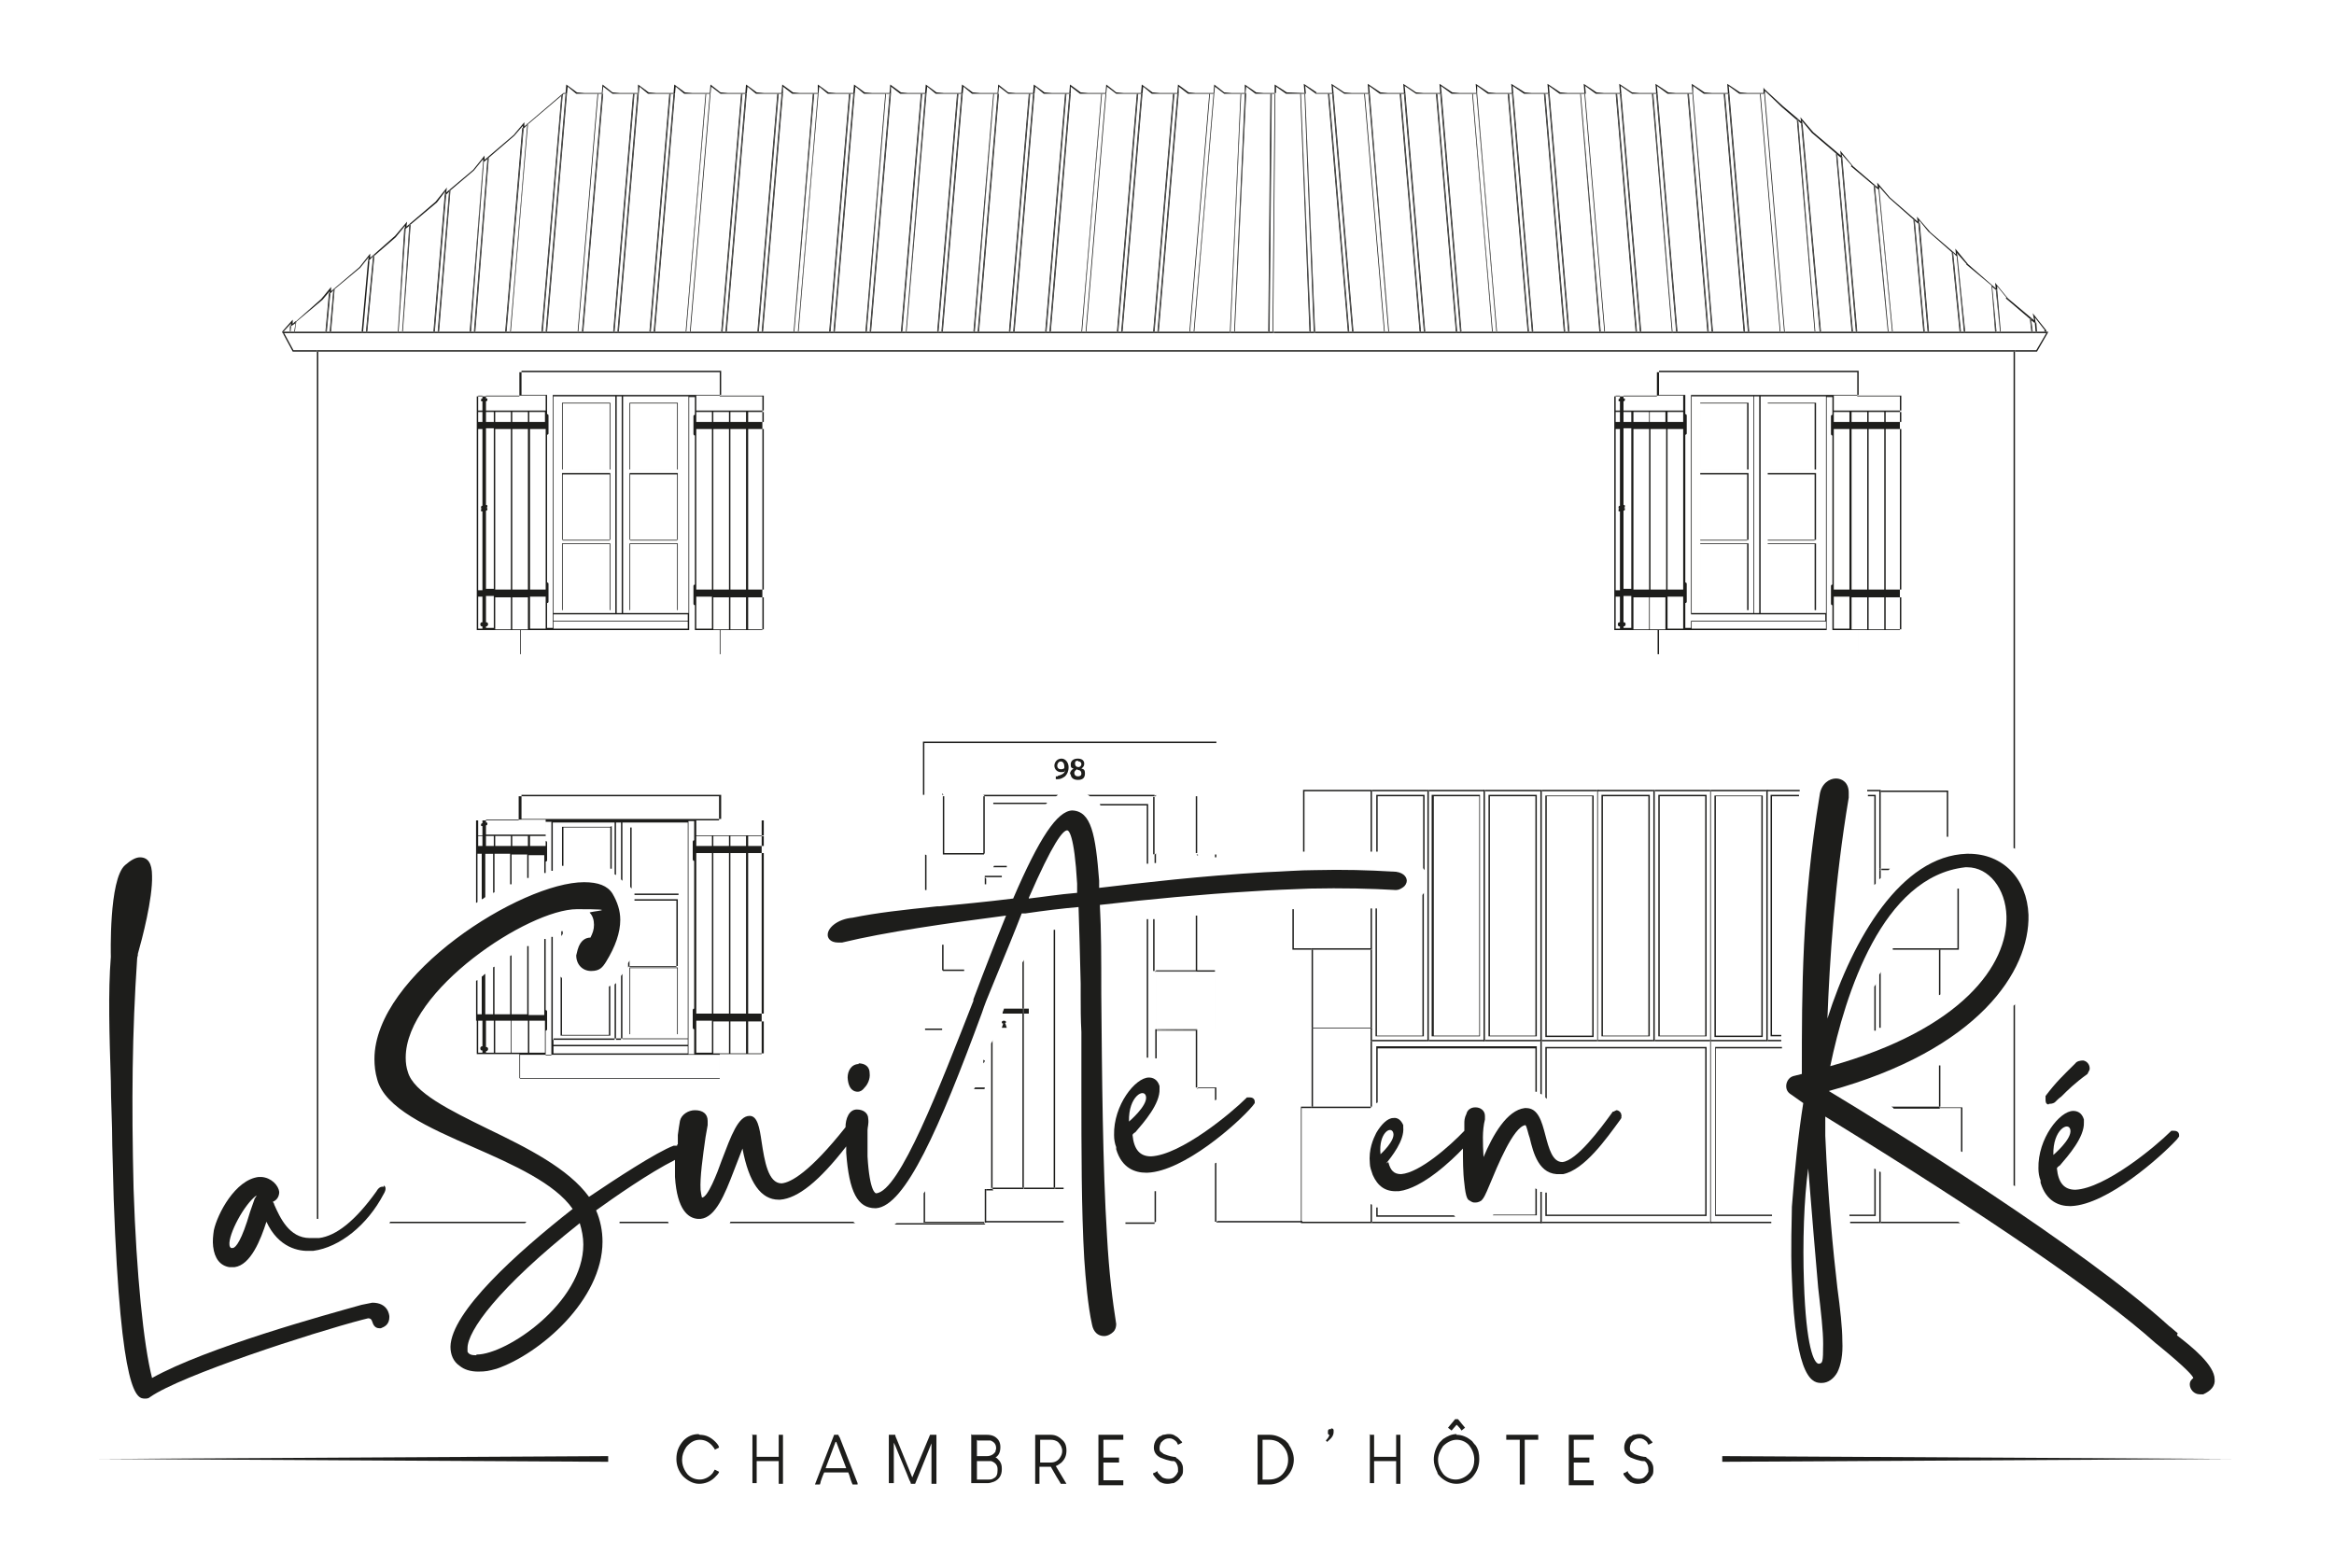 <?xml version="1.0" encoding="UTF-8"?>
<svg id="Calque_1" data-name="Calque 1" xmlns="http://www.w3.org/2000/svg" version="1.1" viewBox="0 0 328.5 220.8">
  <defs>
    <style>
      .cls-1 {
        fill: #1d1d1b;
        stroke-width: 0px;
      }
    </style>
  </defs>
  <path class="cls-1" d="M239.3,56.7s0,0,0,0v9.4s0,0,0,0h6.8s0,0,0,0v-9.4s0,0,0,0h-6.8ZM245.9,66.1h-6.6v-9.3h6.6v9.3Z"/>
  <path class="cls-1" d="M239.3,66.6s0,0,0,0v9.4s0,0,0,0h6.8s0,0,0,0v-9.4s0,0,0,0h-6.8ZM245.9,76.1h-6.6v-9.3h6.6v9.3Z"/>
  <path class="cls-1" d="M239.3,76.5s0,0,0,0v9.4s0,0,0,0h6.8s0,0,0,0v-9.4s0,0,0,0h-6.8ZM245.9,85.9h-6.6v-9.3h6.6v9.3Z"/>
  <path class="cls-1" d="M248.8,56.7s0,0,0,0v9.4s0,0,0,0h6.8s0,0,0,0v-9.4s0,0,0,0h-6.8ZM255.4,66.1h-6.6v-9.3h6.6v9.3Z"/>
  <path class="cls-1" d="M248.8,66.6s0,0,0,0v9.4s0,0,0,0h6.8s0,0,0,0v-9.4s0,0,0,0h-6.8ZM255.4,76.1h-6.6v-9.3h6.6v9.3Z"/>
  <path class="cls-1" d="M248.8,76.5s0,0,0,0v9.4s0,0,0,0h6.8s0,0,0,0v-9.4s0,0,0,0h-6.8ZM255.4,85.9h-6.6v-9.3h6.6v9.3Z"/>
  <path class="cls-1" d="M229.7,88.7s0,0,0,0c0,0,0,0,0,0h3.6v3.4s0,0,0,0h28.2s0,0,0,0v-3.4h3.5s0,0,0,0c0,0,0,0,0,0h2.4s0,0,0,0v-30.7s0,0,0,0c0,0,0,0,0,0v-2.2s0,0,0,0h-6v-3.4s0,0,0,0h-28.2s0,0,0,0v3.4h-6s0,0,0,0v2.2s0,0,0,0c0,0,0,0,0,0v30.7s0,0,0,0h2.4ZM232.1,88.6h-2.2v-4.5h2.2v4.5ZM232.1,83h-2.2v-22.6h2.2v22.6ZM232.1,59.4h-2.2v-1.4h2.2v1.4ZM233.4,88.6h-1.2v-4.5h2.2v4.5h-1.1s0,0,0,0ZM234.5,60.4v22.6h-2.2v-22.6h2.2ZM232.2,59.4v-1.4h2.2v1.4h-2.2ZM261.6,92.1h-28.1v-3.4h3.5s0,0,0,0h21s0,0,0,0h3.5v3.4ZM236.9,60.4v22.6h-2.2v-22.6h2.2ZM234.7,59.4v-1.4h2.2v1.4h-2.2ZM236.9,84v4.5h-2.2v-4.5h2.2ZM237.2,82.2s0,0,0,0v-21s0,0,0,0c0,0,.2,0,.2-.2v-2.5c0,0,0-.2-.2-.2s0,0,0,0v-.5s0,0,0,0v-2.2h.8v31.7s0,0,0,0,0,0,0,0v1.1h-.8v-3.5s0,0,0,0c0,0,.2,0,.2-.2v-2.5c0,0,0-.2-.2-.2ZM246.8,86.5h10.1v.9h-18.9v-.9h8.7ZM238.1,86.3v-30.5h8.7v30.5h-8.7ZM246.9,86.3v-30.5h.7v30.5h-.7ZM247.8,86.3v-30.5h9.2v30.5h-9.2ZM257,87.5v1h-18.9v-1h18.9ZM257.9,57.9v.5s0,0,0,0c0,0-.2,0-.2.2v2.5c0,0,0,.2.2.2s0,0,0,0v21s0,0,0,0c0,0-.2,0-.2.2v2.5c0,0,0,.2.2.2s0,0,0,0v3.5h-.8v-1.1s0,0,0,0,0,0,0,0v-31.7h.8v2.2s0,0,0,0ZM260.3,60.4v22.6h-2.2v-22.6h2.2ZM258.1,59.4v-1.4h2.2v1.4h-2.2ZM260.3,84v4.5h-2.2v-4.5h2.2ZM262.8,88.6h-1.1s0,0,0,0h-1.1v-4.5h2.2v4.5ZM262.8,83h-2.2v-22.6h2.2v22.6ZM262.8,59.4h-2.2v-1.4h2.2v1.4ZM265.2,88.6h-2.2v-4.5h2.2v4.5ZM265.2,83h-2.2v-22.6h2.2v22.6ZM265.2,59.4h-2.2v-1.4h2.2v1.4ZM267.6,88.6h-2.2v-4.5h2.2v4.5ZM267.6,83h-2.2v-22.6h2.2v22.6ZM267.6,59.4h-2.2v-1.4h2.2v1.4ZM267.6,55.7v2.1h-9.5v-2.1h9.5ZM233.5,52.2h28.1v3.4h-28.1v-3.4ZM228.5,56.5h0c0,0,.2,0,.2-.2s0-.2-.2-.2h0v-.4h8.4v2.1h-8.4v-1.3ZM228.5,58h1.1v1.4h-1.1v-1.4ZM228.5,71.9c0,0,.2,0,.2-.2s0-.2-.2-.2h0c0,0,.2,0,.2-.2s0-.2-.2-.2v-10.8h1.1v22.6h-1.1v-11.1ZM228.5,88.2c.1,0,.3-.1.3-.3s-.1-.3-.3-.3v-3.7h1.1v4.5h-1.1v-.3ZM227.4,55.7h.6v.4h0c0,0-.2,0-.2.2s0,.2.2.2h0v1.3h-.6v-2.1ZM227.4,58h.6v1.4h-.6v-1.4ZM227.4,60.4h.6v10.8h0c0,0-.2,0-.2.2s0,.2.2.2h0c-.1,0-.2,0-.2.2s0,.2.2.2h0v11.1h-.6v-22.6ZM227.4,84h.6v3.6h0c-.2,0-.3.1-.3.3s.1.3.3.3h0v.3h-.6v-4.5Z"/>
  <path class="cls-1" d="M161.4,113.2v8.4c0,0,.1,0,.2,0v-8.4s0,0,0,0h-6.8c0,0,0,.1.1.2h6.6Z"/>
  <path class="cls-1" d="M139.8,122.1v-8.9h7.4c0,0,.1-.1.2-.2h-7.6s0,0,0,0v9.1s0,0,0,0h1.9c0,0,0-.1,0-.2h-1.8Z"/>
  <path class="cls-1" d="M183.6,111.4h9.3v-.2h-9.5v8.7c0,0,.1,0,.2,0v-8.5Z"/>
  <path class="cls-1" d="M182.1,133.5v-5.5c0,0-.1,0-.2,0v5.7h2.7v-.2h-2.5Z"/>
  <rect class="cls-1" x="184.6" y="133.7" width=".2" height="11"/>
  <polygon class="cls-1" points="192.9 133.7 192.9 133.5 184.6 133.5 184.6 133.7 184.8 133.7 192.9 133.7"/>
  <path class="cls-1" d="M272.9,133.7v6.4c0,0,.1,0,.2-.1v-6.3h-.2Z"/>
  <path class="cls-1" d="M272.9,155.8h-6.6s0,0,0,0h6.8v-5.8c0,0-.1,0-.2,0v5.7Z"/>
  <path class="cls-1" d="M264.7,144.7c0,0,.1,0,.2,0h-.2Z"/>
  <rect class="cls-1" x="184.6" y="144.8" width=".2" height="11"/>
  <polygon class="cls-1" points="192.9 144.8 192.9 144.7 184.8 144.7 184.6 144.7 184.6 144.8 184.8 144.8 192.9 144.8"/>
  <polygon class="cls-1" points="184.6 156 184.6 155.8 183.1 155.8 183.1 172 183.2 172 183.2 156 184.6 156"/>
  <path class="cls-1" d="M192.9,155.8h-8.3v.2h8.3s0,0,0,0v-.2Z"/>
  <path class="cls-1" d="M274,111.4v6.4c0,0,.1,0,.2,0v-6.5h-9.5v.2h9.3Z"/>
  <path class="cls-1" d="M275.5,133.5h-2.5v.2h2.7v-8.6c0,0-.1,0-.2,0v8.4Z"/>
  <path class="cls-1" d="M266.3,133.7h6.8v-.2h-6.7c0,0,0,.1,0,.2Z"/>
  <path class="cls-1" d="M265.8,122.5c0,0,.1-.1.2-.2h-1.2v.2h1Z"/>
  <path class="cls-1" d="M266.5,156h0s9.5,0,9.5,0v6.1c0,0,.1,0,.2.1v-6.3h-3.2v.2h-6.5Z"/>
  <path class="cls-1" d="M264.7,172h11,0s-10.9,0-10.9,0h0Z"/>
  <path class="cls-1" d="M266.5,156h6.5v-.2h-6.8c0,0,.2.1.3.2Z"/>
  <path class="cls-1" d="M193.1,172h0s13.5,0,13.5,0c0,0,0,0,0,0h-13.5Z"/>
  <path class="cls-1" d="M208,172s0,0,0,0h8.9s-8.8,0-8.8,0Z"/>
  <rect class="cls-1" x="192.9" y="146.6" width=".2" height="9.2"/>
  <path class="cls-1" d="M193.1,172v-2.4c0,0-.1,0-.2-.1v2.5h.2Z"/>
  <path class="cls-1" d="M192.9,155.8v.2c0,0,.1-.1.2-.1h0s-.2,0-.2,0Z"/>
  <rect class="cls-1" x="193.1" y="146.4" width="7.8" height=".2"/>
  <rect class="cls-1" x="193.1" y="111.2" width="7.8" height=".2"/>
  <path class="cls-1" d="M192.9,119.9c0,0,.1,0,.2,0v-8.7h-.2v8.7Z"/>
  <path class="cls-1" d="M193.1,127.9c0,0-.1,0-.2,0v5.6h.2v-5.6Z"/>
  <rect class="cls-1" x="192.9" y="133.7" width=".2" height="11"/>
  <rect class="cls-1" x="192.9" y="133.5" width=".2" height=".2"/>
  <polygon class="cls-1" points="193.1 146.6 193.1 146.4 193.1 144.8 192.9 144.8 192.9 146.6 193.1 146.6"/>
  <rect class="cls-1" x="192.9" y="144.7" width=".2" height=".2"/>
  <rect class="cls-1" x="201.1" y="146.4" width="7.8" height=".2"/>
  <rect class="cls-1" x="201.1" y="111.2" width="7.8" height=".2"/>
  <polygon class="cls-1" points="200.9 146.6 201.1 146.6 201.1 146.4 201.1 111.4 200.9 111.4 200.9 146.4 200.9 146.6"/>
  <rect class="cls-1" x="200.9" y="111.2" width=".2" height=".2"/>
  <rect class="cls-1" x="209" y="146.4" width="7.8" height=".2"/>
  <rect class="cls-1" x="209" y="111.2" width="7.8" height=".2"/>
  <polygon class="cls-1" points="208.8 146.6 209 146.6 209 146.4 209 111.4 208.8 111.4 208.8 146.4 208.8 146.6"/>
  <rect class="cls-1" x="208.8" y="111.2" width=".2" height=".2"/>
  <rect class="cls-1" x="217" y="172" width="23.7" height="0"/>
  <path class="cls-1" d="M217,167.8c0,0-.1,0-.2,0v4.4h0s.2,0,.2,0h0v-4.3Z"/>
  <path class="cls-1" d="M217,154.1v-7.5h-.2v7.4c0,0,.1,0,.2.1Z"/>
  <rect class="cls-1" x="217" y="146.4" width="7.8" height=".2"/>
  <rect class="cls-1" x="217" y="111.2" width="7.8" height=".2"/>
  <polygon class="cls-1" points="216.8 146.4 216.8 146.6 217 146.6 217 146.4 217 111.4 217 111.2 216.8 111.2 216.8 111.4 216.8 146.4"/>
  <rect class="cls-1" x="224.9" y="146.4" width="7.8" height=".2"/>
  <rect class="cls-1" x="224.9" y="111.2" width="7.8" height=".2"/>
  <polygon class="cls-1" points="224.8 146.6 224.9 146.6 224.9 146.4 224.9 111.4 224.8 111.4 224.8 146.4 224.8 146.6"/>
  <rect class="cls-1" x="224.8" y="111.2" width=".2" height=".2"/>
  <rect class="cls-1" x="232.9" y="146.4" width="7.8" height=".2"/>
  <rect class="cls-1" x="232.9" y="111.2" width="7.8" height=".2"/>
  <polygon class="cls-1" points="232.7 146.6 232.9 146.6 232.9 146.4 232.9 111.4 232.7 111.4 232.7 146.4 232.7 146.6"/>
  <rect class="cls-1" x="232.7" y="111.2" width=".2" height=".2"/>
  <polygon class="cls-1" points="240.8 172 240.8 172 249.3 172 249.3 172 240.8 172"/>
  <polygon class="cls-1" points="260.4 172 260.4 172 264.5 172 264.5 172 260.4 172"/>
  <path class="cls-1" d="M264.7,165c0,0-.1,0-.2-.1v7.1h0s.2,0,.2,0h0v-7Z"/>
  <polygon class="cls-1" points="240.8 146.6 240.7 146.6 240.7 172 240.7 172 240.8 172 240.8 172 240.8 146.6"/>
  <rect class="cls-1" x="240.8" y="146.4" width="7.8" height=".2"/>
  <rect class="cls-1" x="240.8" y="111.2" width="7.8" height=".2"/>
  <polygon class="cls-1" points="240.7 146.4 240.7 146.6 240.8 146.6 240.8 146.4 240.8 111.4 240.8 111.2 240.7 111.2 240.7 111.4 240.7 146.4"/>
  <path class="cls-1" d="M248.8,146.4v.2h1.9c0,0,0-.1,0-.2h-1.9Z"/>
  <path class="cls-1" d="M253.3,111.4c0,0,0-.1,0-.2h-4.6v.2h4.5Z"/>
  <polygon class="cls-1" points="248.6 146.6 248.8 146.6 248.8 146.4 248.8 111.4 248.6 111.4 248.6 146.4 248.6 146.6"/>
  <rect class="cls-1" x="248.6" y="111.2" width=".2" height=".2"/>
  <path class="cls-1" d="M264.5,111.4v-.2h-1.7c0,0,0,.1,0,.2h1.6Z"/>
  <path class="cls-1" d="M264.5,144.7h.2v-7.9c0,.1-.1.3-.2.4v7.5Z"/>
  <path class="cls-1" d="M264.5,144.7v.2c0,0,.1,0,.2,0h0c0,0-.2,0-.2,0Z"/>
  <polygon class="cls-1" points="264.5 122.3 264.7 122.3 264.7 111.4 264.7 111.2 264.5 111.2 264.5 111.4 264.5 122.3"/>
  <path class="cls-1" d="M264.7,122.5h-.2v1.3c0,0,.1-.1.2-.2v-1.1Z"/>
  <rect class="cls-1" x="264.5" y="122.3" width=".2" height=".2"/>
  <path class="cls-1" d="M193.9,112.1h6.4v10.1c0,0,.1.2.2.3v-10.6h-6.8v8c0,0,.1,0,.2,0v-7.8Z"/>
  <path class="cls-1" d="M200.4,146v-20.3c0,0-.1.2-.2.3v19.8h-6.4v-17.9c0,0-.1,0-.2,0v18h6.8Z"/>
  <path class="cls-1" d="M193.9,147.6h22.2v6.1c0,0,.1,0,.2,0v-6.4h-22.6v8c0,0,.1,0,.2-.1v-7.7Z"/>
  <path class="cls-1" d="M193.9,171v-1c0,0-.1,0-.2,0v1.3h11.1c0,0,0-.1-.2-.2h-10.7Z"/>
  <path class="cls-1" d="M216.1,171h-5.9s0,0,0,0c0,0,0,0-.1.1h6.2v-3.7c0,0-.1,0-.2-.1v3.7Z"/>
  <path class="cls-1" d="M217.7,147.6h22.3v23.4h-22.3v-3.1c0,0-.1,0-.2,0v3.3h22.7v-23.8h-22.7v7.1c0,0,.1.1.2.2v-7.1Z"/>
  <path class="cls-1" d="M263.8,171h-3.5c0,0,0,.1,0,.2h3.7v-6.6c0,0-.1,0-.2-.1v6.6Z"/>
  <path class="cls-1" d="M241.5,171v-23.4h9.3c0,0,0-.1,0-.2h-9.4v23.8h8c0,0,0-.1,0-.2h-7.9Z"/>
  <path class="cls-1" d="M208.3,111.9h-6.8v34h6.8v-34ZM208.2,145.8h-6.4v-33.7h6.4v33.7Z"/>
  <path class="cls-1" d="M216.3,111.9h-6.8v34h6.8v-34ZM216.1,145.8h-6.4v-33.7h6.4v33.7Z"/>
  <path class="cls-1" d="M217.5,146h6.8v-34h-6.8v34ZM217.7,112.1h6.4v33.7h-6.4v-33.7Z"/>
  <path class="cls-1" d="M232.2,111.9h-6.8v34h6.8v-34ZM232,145.8h-6.4v-33.7h6.4v33.7Z"/>
  <path class="cls-1" d="M240.2,111.9h-6.8v34h6.8v-34ZM240,145.8h-6.4v-33.7h6.4v33.7Z"/>
  <path class="cls-1" d="M241.3,146h6.8v-34h-6.8v34ZM241.5,112.1h6.4v33.7h-6.4v-33.7Z"/>
  <path class="cls-1" d="M249.4,145.8v-33.7h3.8c0,0,0-.1,0-.2h-4v34h1.5c0,0,0-.1,0-.2h-1.3Z"/>
  <path class="cls-1" d="M263.8,112.1v12.5c0,0,.1-.1.2-.2v-12.5h-1.1v.2s.9,0,.9,0Z"/>
  <path class="cls-1" d="M263.8,138.9v6.2c0,0,.1,0,.2,0v-6.6c0,.1-.1.3-.2.4Z"/>
  <rect class="cls-1" x="44.8" y="49.5" width="238.6" height="0"/>
  <polygon class="cls-1" points="286.6 49.3 283.6 49.3 283.6 49.5 286.7 49.5 288.2 46.9 288 46.9 286.6 49.3"/>
  <polygon class="cls-1" points="41.3 49.3 40 46.9 39.9 47 39.8 46.9 41.2 49.5 41.2 49.5 44.6 49.5 44.6 49.3 41.3 49.3"/>
  <rect class="cls-1" x="39.9" y="46.7" width="0" height="0" transform="translate(-20.1 33.3) rotate(-36.9)"/>
  <polygon class="cls-1" points="288.3 46.7 288.1 46.7 288.2 46.8 288.3 46.7"/>
  <polygon class="cls-1" points="174.7 13.2 173.1 46.7 173.2 46.7 174.7 13.2 174.7 13.2"/>
  <polygon class="cls-1" points="174.7 13.2 174.6 13.2 173.1 46.7 173.1 46.7 174.7 13.2"/>
  <polygon class="cls-1" points="175.3 13.1 175.3 13.2 175.3 13.2 173.8 46.7 173.8 46.7 175.4 13.1 175.3 13.1"/>
  <polygon class="cls-1" points="175.3 13.2 175.2 13.2 173.7 46.7 173.8 46.7 175.3 13.2"/>
  <polygon class="cls-1" points="170.2 13.2 167.4 46.7 167.5 46.7 170.3 13.2 170.2 13.2"/>
  <polygon class="cls-1" points="170.2 13.2 170.2 13.2 167.4 46.7 167.4 46.7 170.2 13.2"/>
  <polygon class="cls-1" points="170.8 13.2 170.8 13.2 168 46.7 168.1 46.7 170.8 13.2"/>
  <polygon class="cls-1" points="170.9 13.2 170.9 13.2 170.8 13.2 168.1 46.7 168.1 46.7 170.9 13.2 170.9 13.2"/>
  <polygon class="cls-1" points="165.2 13.2 162.4 46.7 162.5 46.7 165.3 13.2 165.2 13.2"/>
  <polygon class="cls-1" points="165.2 13.2 165.1 13.2 162.3 46.7 162.4 46.7 165.2 13.2"/>
  <polygon class="cls-1" points="165.9 13.2 165.9 13.2 165.8 13.2 163 46.7 163.1 46.7 165.9 13.2 165.9 13.2"/>
  <polygon class="cls-1" points="165.8 13.2 165.7 13.2 162.9 46.7 163 46.7 165.8 13.2"/>
  <polygon class="cls-1" points="160.1 13.2 157.3 46.7 157.4 46.7 160.2 13.2 160.1 13.2"/>
  <polygon class="cls-1" points="160.1 13.2 160 13.2 157.2 46.7 157.3 46.7 160.1 13.2"/>
  <polygon class="cls-1" points="160.8 13.2 160.8 13.2 160.7 13.2 157.9 46.7 158 46.7 160.8 13.2 160.8 13.2"/>
  <polygon class="cls-1" points="160.7 13.2 160.6 13.2 157.8 46.7 157.9 46.7 160.7 13.2"/>
  <polygon class="cls-1" points="155 13.2 152.3 46.7 152.3 46.7 155.1 13.2 155 13.2"/>
  <polygon class="cls-1" points="155 13.2 155 13.2 152.2 46.7 152.3 46.7 155 13.2"/>
  <polygon class="cls-1" points="155.7 13.2 155.6 13.2 152.8 46.7 152.9 46.7 155.7 13.2"/>
  <polygon class="cls-1" points="155.7 13.2 155.7 13.2 155.7 13.2 152.9 46.7 152.9 46.7 155.7 13.2 155.7 13.2"/>
  <polygon class="cls-1" points="150 13.2 147.2 46.7 147.3 46.7 150.1 13.2 150 13.2"/>
  <polygon class="cls-1" points="150 13.2 149.9 13.2 147.1 46.7 147.2 46.7 150 13.2"/>
  <polygon class="cls-1" points="150.7 13.2 150.7 13.2 150.6 13.2 147.8 46.7 147.9 46.7 150.7 13.2 150.7 13.2"/>
  <polygon class="cls-1" points="150.6 13.2 150.5 13.2 147.7 46.7 147.8 46.7 150.6 13.2"/>
  <polygon class="cls-1" points="144.9 13.2 144.8 13.2 142 46.7 142.1 46.7 144.9 13.2"/>
  <polygon class="cls-1" points="144.9 13.2 142.1 46.7 142.2 46.7 145 13.2 144.9 13.2"/>
  <polygon class="cls-1" points="145.5 13.2 145.4 13.2 142.6 46.7 142.7 46.7 145.5 13.2"/>
  <polygon class="cls-1" points="145.6 13.2 145.6 13.2 145.5 13.2 142.7 46.7 142.8 46.7 145.6 13.2 145.6 13.2"/>
  <polygon class="cls-1" points="139.9 13.2 139.8 13.2 137 46.7 137.1 46.7 139.9 13.2"/>
  <polygon class="cls-1" points="139.9 13.2 137.1 46.7 137.2 46.7 139.9 13.2 139.9 13.2"/>
  <polygon class="cls-1" points="140.5 13.2 140.5 13.2 140.5 13.2 137.7 46.7 137.8 46.7 140.6 13.2 140.5 13.2"/>
  <polygon class="cls-1" points="140.5 13.2 140.4 13.2 137.6 46.7 137.7 46.7 140.5 13.2"/>
  <polygon class="cls-1" points="134.8 13.2 132 46.7 132.1 46.7 134.9 13.2 134.8 13.2"/>
  <polygon class="cls-1" points="134.8 13.2 134.7 13.2 131.9 46.7 132 46.7 134.8 13.2"/>
  <polygon class="cls-1" points="135.4 13.2 135.3 13.2 132.5 46.7 132.6 46.7 135.4 13.2"/>
  <polygon class="cls-1" points="135.4 13.2 132.6 46.7 132.7 46.7 135.5 13.2 135.4 13.2"/>
  <polygon class="cls-1" points="129.7 13.2 129.6 13.2 126.8 46.7 126.9 46.7 129.7 13.2"/>
  <polygon class="cls-1" points="129.7 13.2 126.9 46.7 127 46.7 129.8 13.2 129.7 13.2"/>
  <polygon class="cls-1" points="130.4 13.2 130.4 13.2 130.3 13.2 127.5 46.7 127.6 46.7 130.4 13.2 130.4 13.2"/>
  <polygon class="cls-1" points="130.3 13.2 130.2 13.2 127.5 46.7 127.5 46.7 130.3 13.2"/>
  <polygon class="cls-1" points="124.7 13.2 124.6 13.2 121.8 46.7 121.9 46.7 124.7 13.2"/>
  <polygon class="cls-1" points="124.7 13.2 121.9 46.7 122 46.7 124.7 13.2 124.7 13.2"/>
  <polygon class="cls-1" points="125.3 13.2 125.2 13.2 122.4 46.7 122.5 46.7 125.3 13.2"/>
  <polygon class="cls-1" points="125.3 13.2 122.5 46.7 122.6 46.7 125.4 13.2 125.3 13.2"/>
  <polygon class="cls-1" points="119.6 13.2 116.8 46.7 116.9 46.7 119.7 13.2 119.6 13.2"/>
  <polygon class="cls-1" points="119.6 13.2 119.5 13.2 116.7 46.7 116.8 46.7 119.6 13.2"/>
  <polygon class="cls-1" points="120.2 13.2 120.1 13.2 117.3 46.7 117.4 46.7 120.2 13.2"/>
  <polygon class="cls-1" points="120.3 13.2 120.3 13.2 120.2 13.2 117.4 46.7 117.5 46.7 120.3 13.2 120.3 13.2"/>
  <polygon class="cls-1" points="114.5 13.2 114.4 13.2 111.7 46.7 111.7 46.7 114.5 13.2"/>
  <polygon class="cls-1" points="114.5 13.2 111.7 46.7 111.8 46.7 114.6 13.2 114.5 13.2"/>
  <polygon class="cls-1" points="115.2 13.2 115.2 13.2 115.1 13.2 112.4 46.7 112.4 46.7 115.2 13.2 115.2 13.2"/>
  <polygon class="cls-1" points="115.1 13.2 115.1 13.2 112.3 46.7 112.4 46.7 115.1 13.2"/>
  <polygon class="cls-1" points="109.5 13.2 106.7 46.7 106.8 46.7 109.6 13.2 109.5 13.2"/>
  <polygon class="cls-1" points="109.5 13.2 109.4 13.2 106.6 46.7 106.7 46.7 109.5 13.2"/>
  <polygon class="cls-1" points="110.2 13.2 110.2 13.2 110.1 13.2 107.3 46.7 107.4 46.7 110.2 13.2 110.2 13.2"/>
  <polygon class="cls-1" points="110.1 13.2 110 13.2 107.2 46.7 107.3 46.7 110.1 13.2"/>
  <polygon class="cls-1" points="104.4 13.2 104.3 13.2 101.5 46.7 101.6 46.7 104.4 13.2"/>
  <polygon class="cls-1" points="104.4 13.2 101.6 46.7 101.7 46.7 104.5 13.2 104.4 13.2"/>
  <polygon class="cls-1" points="105 13.2 104.9 13.2 102.1 46.7 102.2 46.7 105 13.2"/>
  <polygon class="cls-1" points="105.1 13.2 105.1 13.2 105 13.2 102.2 46.7 102.3 46.7 105.1 13.2 105.1 13.2"/>
  <polygon class="cls-1" points="99.3 13.2 99.3 13.2 96.5 46.7 96.6 46.7 99.3 13.2"/>
  <polygon class="cls-1" points="99.3 13.2 96.6 46.7 96.6 46.7 99.4 13.2 99.3 13.2"/>
  <polygon class="cls-1" points="100 13.2 99.9 13.2 97.1 46.7 97.2 46.7 100 13.2"/>
  <polygon class="cls-1" points="100 13.2 100 13.2 100 13.2 97.2 46.7 97.2 46.7 100 13.2 100 13.2"/>
  <polygon class="cls-1" points="94.3 13.2 94.2 13.2 91.4 46.7 91.5 46.7 94.3 13.2"/>
  <polygon class="cls-1" points="94.3 13.2 91.5 46.7 91.6 46.7 94.4 13.2 94.3 13.2"/>
  <polygon class="cls-1" points="94.9 13.2 94.8 13.2 92 46.7 92.1 46.7 94.9 13.2"/>
  <polygon class="cls-1" points="94.9 13.2 92.1 46.7 92.2 46.7 95 13.2 94.9 13.2"/>
  <polygon class="cls-1" points="89.2 13.2 86.4 46.7 86.5 46.7 89.3 13.2 89.2 13.2"/>
  <polygon class="cls-1" points="89.2 13.2 89.1 13.2 86.3 46.7 86.4 46.7 89.2 13.2"/>
  <polygon class="cls-1" points="89.8 13.2 87 46.7 87.1 46.7 89.9 13.2 89.8 13.2"/>
  <polygon class="cls-1" points="89.8 13.2 89.7 13.2 86.9 46.7 87 46.7 89.8 13.2"/>
  <polygon class="cls-1" points="84.2 13.2 81.4 46.7 81.4 46.7 84.2 13.2 84.2 13.2"/>
  <polygon class="cls-1" points="84.2 13.2 84.1 13.2 81.3 46.7 81.4 46.7 84.2 13.2"/>
  <polygon class="cls-1" points="79.2 13.4 79.1 13.4 76.3 46.7 76.4 46.7 79.2 13.4 79.2 13.4"/>
  <polygon class="cls-1" points="79.1 13.4 79 13.5 76.2 46.7 76.3 46.7 79.1 13.4"/>
  <polygon class="cls-1" points="79.7 13.2 76.9 46.7 77 46.7 79.8 13.2 79.7 13.2"/>
  <polygon class="cls-1" points="79.7 13.2 79.6 13.2 76.8 46.7 76.9 46.7 79.7 13.2"/>
  <polygon class="cls-1" points="73.6 18.1 73.5 18.2 73.6 18 73.5 18 71.1 46.7 71.2 46.7 73.6 18.1"/>
  <polygon class="cls-1" points="73.6 18.1 71.2 46.7 71.3 46.7 73.7 18.1 73.6 18.1"/>
  <polygon class="cls-1" points="74.3 17.6 74.2 17.6 71.8 46.7 71.8 46.7 74.3 17.6"/>
  <polygon class="cls-1" points="74.3 17.6 71.8 46.7 71.9 46.7 74.3 17.5 74.3 17.6"/>
  <polygon class="cls-1" points="68 22.9 66.2 46.7 66.3 46.7 68.1 22.8 68 22.9"/>
  <polygon class="cls-1" points="68 22.9 68 22.9 68 22.7 68 22.7 66.1 46.7 66.2 46.7 68 22.9"/>
  <polygon class="cls-1" points="68.7 22.3 68.6 22.4 66.7 46.7 66.8 46.7 68.7 22.3"/>
  <polygon class="cls-1" points="68.7 22.3 66.8 46.7 66.9 46.7 68.8 22.2 68.7 22.3"/>
  <polygon class="cls-1" points="62.7 27.4 62.6 27.5 62.6 27.3 62.6 27.3 61 46.7 61.1 46.7 62.7 27.4"/>
  <polygon class="cls-1" points="62.7 27.4 61.1 46.7 61.2 46.7 62.8 27.4 62.7 27.4"/>
  <polygon class="cls-1" points="63.3 26.9 63.2 27 61.6 46.7 61.7 46.7 63.3 26.9"/>
  <polygon class="cls-1" points="63.3 26.9 61.7 46.7 61.8 46.7 63.4 26.8 63.3 26.9"/>
  <polygon class="cls-1" points="57 32.3 57 32.3 57 32.1 56.9 32.1 56 46.7 56 46.7 57 32.3"/>
  <polygon class="cls-1" points="57 32.3 56 46.7 56.1 46.7 57.1 32.2 57 32.3"/>
  <polygon class="cls-1" points="57.7 31.7 57.6 31.8 56.6 46.7 56.6 46.7 57.7 31.7"/>
  <polygon class="cls-1" points="57.7 31.7 56.6 46.7 56.7 46.7 57.8 31.6 57.7 31.7"/>
  <polygon class="cls-1" points="51.9 36.7 51.8 36.7 51.8 36.7 51.8 36.7 50.9 46.7 51 46.7 51.9 36.7 51 46.7 51.1 46.7 52 36.7 51.9 36.7"/>
  <polygon class="cls-1" points="52.6 36.1 52.5 36.1 51.5 46.7 51.6 46.7 52.6 36.1"/>
  <polygon class="cls-1" points="52.6 36.1 51.6 46.7 51.7 46.7 52.7 36 52.6 36.1"/>
  <polygon class="cls-1" points="46.4 41.4 45.9 46.7 46 46.7 46.5 41.3 46.4 41.4"/>
  <polygon class="cls-1" points="46.4 41.4 46.4 41.4 46.4 41.2 46.3 41.2 45.8 46.7 45.9 46.7 46.4 41.4"/>
  <polygon class="cls-1" points="47 40.8 46.9 40.9 46.4 46.7 46.5 46.7 47 40.8"/>
  <polygon class="cls-1" points="47 40.8 46.5 46.7 46.6 46.7 47.1 40.7 47 40.8"/>
  <rect class="cls-1" x="179.4" y="13.2" width="0" height="33.5"/>
  <polygon class="cls-1" points="179.5 13.2 179.4 13.2 179.1 46.7 179.2 46.7 179.5 13.2"/>
  <polygon class="cls-1" points="178.9 13.2 178.8 13.2 178.5 46.7 178.6 46.7 178.9 13.2"/>
  <polygon class="cls-1" points="178.9 13.2 178.6 46.7 178.7 46.7 179 13.2 178.9 13.2"/>
  <polygon class="cls-1" points="185 46.7 185.1 46.7 183.7 13.2 183.7 13.2 185 46.7"/>
  <polygon class="cls-1" points="185 46.7 183.7 13.2 183.6 13.2 184.9 46.7 185 46.7"/>
  <polygon class="cls-1" points="184.4 46.7 184.5 46.7 183.1 13.2 183.1 13.2 184.4 46.7"/>
  <polygon class="cls-1" points="184.4 46.7 183.1 13.2 183 13.2 184.3 46.7 184.4 46.7"/>
  <polygon class="cls-1" points="190.4 46.7 190.5 46.7 187.7 13.2 187.6 13.2 190.4 46.7"/>
  <polygon class="cls-1" points="190.4 46.7 187.6 13.2 187.5 13.2 190.3 46.7 190.4 46.7"/>
  <polygon class="cls-1" points="189.8 46.7 189.9 46.7 187.1 13.2 187 13.2 189.8 46.7"/>
  <polygon class="cls-1" points="189.8 46.7 187 13.2 186.9 13.2 189.7 46.7 189.8 46.7"/>
  <polygon class="cls-1" points="195.5 46.7 192.7 13.2 192.6 13.2 195.4 46.7 195.5 46.7"/>
  <polygon class="cls-1" points="195.5 46.7 195.5 46.7 192.8 13.2 192.7 13.2 195.5 46.7"/>
  <polygon class="cls-1" points="194.9 46.7 194.9 46.7 192.1 13.2 192.1 13.2 194.9 46.7"/>
  <polygon class="cls-1" points="194.9 46.7 192.1 13.2 192 13.2 194.8 46.7 194.9 46.7"/>
  <polygon class="cls-1" points="200.5 46.7 197.7 13.2 197.6 13.2 200.4 46.7 200.5 46.7"/>
  <polygon class="cls-1" points="197.7 13.2 200.5 46.7 200.6 46.7 197.8 13.1 197.8 13.1 197.8 13.2 197.7 13.2"/>
  <polygon class="cls-1" points="199.9 46.7 197.1 13.2 197 13.2 199.8 46.7 199.9 46.7"/>
  <polygon class="cls-1" points="199.9 46.7 200 46.7 197.2 13.2 197.1 13.2 199.9 46.7"/>
  <polygon class="cls-1" points="202.8 13.2 205.6 46.7 205.7 46.7 202.9 13.1 202.9 13.1 202.9 13.2 202.8 13.2"/>
  <polygon class="cls-1" points="205.6 46.7 202.8 13.2 202.7 13.2 205.5 46.7 205.6 46.7"/>
  <polygon class="cls-1" points="205 46.7 205.1 46.7 202.3 13.2 202.2 13.2 205 46.7"/>
  <polygon class="cls-1" points="205 46.7 202.2 13.2 202.1 13.2 204.9 46.7 205 46.7"/>
  <polygon class="cls-1" points="40.9 45.9 40.8 45.9 40.8 46.7 40.9 46.7 40.9 45.9"/>
  <polygon class="cls-1" points="40.9 46 40.9 45.9 40.9 45.9 40.9 46.7 40.9 46.7 41 45.9 40.9 46"/>
  <polygon class="cls-1" points="41.6 45.2 41.6 45.2 41.7 45.2 41.6 45.2"/>
  <polygon class="cls-1" points="41.6 45.4 41.6 45.5 41.4 46.7 41.5 46.7 41.6 45.4"/>
  <polygon class="cls-1" points="41.6 45.4 41.5 46.7 41.5 46.7 41.7 45.3 41.6 45.4"/>
  <polygon class="cls-1" points="207.9 13.2 210.6 46.7 210.7 46.7 207.9 13.1 207.9 13.1 207.9 13.2 207.9 13.2"/>
  <polygon class="cls-1" points="210.6 46.7 207.9 13.2 207.8 13.2 210.6 46.7 210.6 46.7"/>
  <polygon class="cls-1" points="210 46.7 210.1 46.7 207.3 13.2 207.3 13.2 210 46.7"/>
  <polygon class="cls-1" points="210 46.7 207.3 13.2 207.2 13.2 210 46.7 210 46.7"/>
  <polygon class="cls-1" points="215.7 46.7 215.8 46.7 213 13.2 212.9 13.2 215.7 46.7"/>
  <polygon class="cls-1" points="215.7 46.7 212.9 13.2 212.8 13.2 215.6 46.7 215.7 46.7"/>
  <polygon class="cls-1" points="215.1 46.7 215.2 46.7 212.4 13.2 212.3 13.2 215.1 46.7"/>
  <polygon class="cls-1" points="215.1 46.7 212.3 13.2 212.2 13.2 215 46.7 215.1 46.7"/>
  <polygon class="cls-1" points="220.8 46.7 220.9 46.7 218.1 13.2 218 13.2 220.8 46.7"/>
  <polygon class="cls-1" points="220.8 46.7 218 13.2 217.9 13.2 220.7 46.7 220.8 46.7"/>
  <polygon class="cls-1" points="220.2 46.7 220.3 46.7 217.5 13.2 217.4 13.2 220.2 46.7"/>
  <polygon class="cls-1" points="220.2 46.7 217.4 13.2 217.3 13.2 220.1 46.7 220.2 46.7"/>
  <polygon class="cls-1" points="225.8 46.7 223 13.2 223 13.2 225.8 46.7 225.8 46.7"/>
  <polygon class="cls-1" points="225.8 46.7 225.9 46.7 223.1 13.2 223 13.2 225.8 46.7"/>
  <polygon class="cls-1" points="225.2 46.7 225.3 46.7 222.5 13.2 222.4 13.2 225.2 46.7"/>
  <polygon class="cls-1" points="225.2 46.7 222.4 13.2 222.4 13.2 225.1 46.7 225.2 46.7"/>
  <polygon class="cls-1" points="230.9 46.7 231 46.7 228.2 13.2 228.1 13.2 230.9 46.7"/>
  <polygon class="cls-1" points="230.9 46.7 228.1 13.2 228 13.2 230.8 46.7 230.9 46.7"/>
  <polygon class="cls-1" points="230.3 46.7 230.4 46.7 227.6 13.2 227.5 13.2 230.3 46.7"/>
  <polygon class="cls-1" points="230.3 46.7 227.5 13.2 227.4 13.2 230.2 46.7 230.3 46.7"/>
  <polygon class="cls-1" points="236 46.7 233.2 13.2 233.1 13.2 235.9 46.7 236 46.7"/>
  <polygon class="cls-1" points="236 46.7 236.1 46.7 233.3 13.2 233.2 13.2 236 46.7"/>
  <polygon class="cls-1" points="235.4 46.7 235.4 46.7 232.7 13.2 232.6 13.2 235.4 46.7"/>
  <polygon class="cls-1" points="235.4 46.7 232.6 13.2 232.5 13.2 235.3 46.7 235.4 46.7"/>
  <polygon class="cls-1" points="241 46.7 241.1 46.7 238.3 13.2 238.2 13.2 241 46.7"/>
  <polygon class="cls-1" points="241 46.7 238.2 13.2 238.2 13.2 240.9 46.7 241 46.7"/>
  <polygon class="cls-1" points="240.4 46.7 237.6 13.2 237.5 13.2 240.3 46.7 240.4 46.7"/>
  <polygon class="cls-1" points="240.4 46.7 240.5 46.7 237.7 13.2 237.6 13.2 240.4 46.7"/>
  <polygon class="cls-1" points="243.3 13.2 246.1 46.7 246.2 46.7 243.4 13.1 243.4 13.1 243.4 13.2 243.3 13.2"/>
  <polygon class="cls-1" points="246.1 46.7 243.3 13.2 243.2 13.2 246 46.7 246.1 46.7"/>
  <polygon class="cls-1" points="245.5 46.7 242.7 13.2 242.6 13.2 245.4 46.7 245.5 46.7"/>
  <polygon class="cls-1" points="245.5 46.7 245.6 46.7 242.8 13.2 242.7 13.2 245.5 46.7"/>
  <polygon class="cls-1" points="248.4 13.2 251.2 46.7 251.2 46.7 248.4 13.1 248.4 13.1 248.4 13.2 248.4 13.2"/>
  <polygon class="cls-1" points="251.2 46.7 248.4 13.2 248.3 13.2 251.1 46.7 251.2 46.7"/>
  <polygon class="cls-1" points="250.6 46.7 250.6 46.7 247.8 13.2 247.8 13.2 250.6 46.7"/>
  <polygon class="cls-1" points="250.6 46.7 247.8 13.2 247.7 13.2 250.5 46.7 250.6 46.7"/>
  <polygon class="cls-1" points="253.6 17.5 256.2 46.7 256.3 46.7 253.7 17.4 253.7 17.4 253.7 17.6 253.6 17.5"/>
  <polygon class="cls-1" points="256.2 46.7 253.6 17.5 253.5 17.4 256.1 46.7 256.2 46.7"/>
  <polygon class="cls-1" points="255.5 46.7 253 16.9 252.9 16.9 255.4 46.7 255.5 46.7"/>
  <polygon class="cls-1" points="255.5 46.7 255.5 46.7 253.1 17 253 16.9 255.5 46.7"/>
  <polygon class="cls-1" points="261.3 46.7 261.4 46.7 259.3 22.3 259.2 22.2 261.3 46.7"/>
  <polygon class="cls-1" points="261.3 46.7 259.2 22.2 259.1 22.2 261.2 46.7 261.3 46.7"/>
  <polygon class="cls-1" points="260.7 46.7 260.8 46.7 258.6 21.8 258.5 21.7 260.7 46.7"/>
  <polygon class="cls-1" points="260.7 46.7 258.5 21.7 258.4 21.6 260.6 46.7 260.7 46.7"/>
  <polygon class="cls-1" points="264.5 26.7 266.3 46.7 266.4 46.7 264.5 26.6 264.5 26.6 264.5 26.8 264.5 26.7"/>
  <polygon class="cls-1" points="266.3 46.7 264.5 26.7 264.4 26.7 266.3 46.7 266.3 46.7"/>
  <polygon class="cls-1" points="265.7 46.7 263.8 26.2 263.7 26.1 265.7 46.7 265.7 46.7"/>
  <polygon class="cls-1" points="265.7 46.7 265.8 46.7 263.9 26.3 263.8 26.2 265.7 46.7"/>
  <polygon class="cls-1" points="270.1 31.5 271.4 46.7 271.5 46.7 270.2 31.4 270.1 31.4 270.1 31.6 270.1 31.5"/>
  <polygon class="cls-1" points="271.4 46.7 270.1 31.5 270 31.5 271.3 46.7 271.4 46.7"/>
  <polygon class="cls-1" points="270.8 46.7 270.9 46.7 269.5 31.1 269.4 31 270.8 46.7"/>
  <polygon class="cls-1" points="270.8 46.7 269.4 31 269.3 30.9 270.7 46.7 270.8 46.7"/>
  <polygon class="cls-1" points="275.5 36.1 276.5 46.7 276.6 46.7 275.5 36 275.5 36 275.5 36.2 275.5 36.1"/>
  <polygon class="cls-1" points="276.5 46.7 275.5 36.1 275.4 36.1 276.4 46.7 276.5 46.7"/>
  <polygon class="cls-1" points="275.9 46.7 274.8 35.6 274.7 35.5 275.8 46.7 275.9 46.7"/>
  <polygon class="cls-1" points="275.9 46.7 276 46.7 274.9 35.6 274.8 35.6 275.9 46.7"/>
  <polygon class="cls-1" points="281.5 46.7 281 40.9 280.9 40.8 281.5 46.7 281.5 46.7"/>
  <polygon class="cls-1" points="281 40.9 281.5 46.7 281.6 46.7 281.1 40.8 281.1 40.8 281.1 41 281 40.9"/>
  <polygon class="cls-1" points="280.8 46.7 280.9 46.7 280.3 40.3 280.3 40.2 280.3 40.2 280.8 46.7"/>
  <polygon class="cls-1" points="280.9 46.7 281 46.7 280.4 40.4 280.3 40.3 280.9 46.7"/>
  <polygon class="cls-1" points="286.6 46.7 286.5 45.4 286.6 46.7 286.7 46.7 286.6 45.4 286.5 45.4 286.5 45.5 286.4 45.5 286.5 46.7 286.6 46.7"/>
  <polygon class="cls-1" points="286 46.7 285.8 45 285.7 44.9 285.9 46.7 286 46.7"/>
  <polygon class="cls-1" points="286 46.7 286.1 46.7 285.9 45.1 285.8 45 286 46.7"/>
  <polygon class="cls-1" points="84.8 13.2 84.8 13.2 84.8 13.2 82 46.7 82.1 46.7 84.9 13.2 84.8 13.2"/>
  <polygon class="cls-1" points="84.8 13.2 84.7 13.2 81.9 46.7 82 46.7 84.8 13.2"/>
  <polygon class="cls-1" points="41 46.9 40 46.9 41 46.9 41 46.9"/>
  <polygon class="cls-1" points="41.7 45.2 41.7 45.2 41.8 45.2 41.7 45.3 45.4 42.2 46.4 41 46.4 41.2 46.5 41.3 46.5 41.3 46.9 40.9 46.9 40.7 47.1 40.7 47.1 40.7 50.7 37.7 51.9 36.2 51.8 36.7 51.9 36.7 52.5 36.1 52.5 35.9 52.6 35.9 52.6 35.9 52.6 35.9 52.7 35.9 52.7 36 55.7 33.4 57 31.8 57 32.1 57 32.2 57 32.2 57 32.2 57.1 32.2 57.1 32.2 57.6 31.8 57.6 31.6 57.7 31.6 57.7 31.6 57.7 31.6 57.8 31.6 57.8 31.6 61.5 28.5 62.7 26.9 62.6 27.3 62.8 27.3 62.8 27.4 63.2 27 63.3 26.7 63.4 26.8 63.4 26.8 66.7 24 68 22.4 68 22.7 68.1 22.7 68.1 22.8 68.6 22.4 68.6 22.2 68.7 22.2 68.7 22.2 68.7 22.2 68.8 22.2 68.8 22.2 72.4 19.1 73.6 17.7 73.6 18 73.6 18 73.6 18 73.6 18 73.7 18 73.7 18.1 74.2 17.6 74.2 17.4 74.3 17.4 74.3 17.4 74.3 17.4 74.4 17.4 74.3 17.5 79 13.5 79 13.3 79.1 13.4 79.1 13.3 79.1 13.4 79.2 13.4 79.3 13.2 79.6 13.2 79.6 13.1 79.8 13.2 79.8 13.2 79.8 13.2 79.9 12.2 81.1 13.2 81.1 13.2 82.3 13.2 84.1 13.2 84.1 13.1 84.2 13.2 84.2 13.2 84.7 13.2 84.7 13.1 84.8 13.2 84.9 12.2 86.2 13.2 86.2 13.2 87.3 13.2 89.1 13.2 89.1 13.1 89.3 13.2 89.3 13.2 89.7 13.2 89.7 13.1 89.9 13.2 89.9 13.2 89.9 13.2 90 12.2 91.2 13.2 91.3 13.2 92.4 13.2 94.2 13.2 94.2 13.1 94.4 13.2 94.4 13.2 94.8 13.2 94.8 13.1 95 13.2 95 13.2 95 13.2 95.1 12.2 96.3 13.2 96.3 13.2 97.5 13.2 99.3 13.2 99.3 13.1 99.4 13.2 99.4 13.2 99.9 13.2 99.9 13.1 100 13.2 100.1 12.2 101.4 13.2 101.4 13.2 102.5 13.2 104.3 13.2 104.3 13.1 104.5 13.2 104.5 13.2 104.9 13.2 104.9 13.1 105.1 13.2 105.2 12.2 106.4 13.2 106.4 13.2 107.6 13.2 109.4 13.2 109.4 13.1 109.6 13.2 109.6 13.2 110 13.2 110 13.1 110.2 13.2 110.2 12.2 111.5 13.2 111.5 13.2 112.6 13.2 114.4 13.2 114.5 13.1 114.6 13.2 114.6 13.2 115.1 13.2 115.1 13.1 115.2 13.2 115.3 12.2 116.5 13.2 116.6 13.2 117.7 13.2 119.5 13.2 119.5 13.1 119.7 13.2 119.7 13.2 120.1 13.2 120.1 13.1 120.3 13.2 120.4 12.2 121.6 13.2 121.6 13.2 122.8 13.2 124.6 13.2 124.6 13.1 124.8 13.2 124.7 13.2 125.2 13.2 125.2 13.1 125.4 13.2 125.4 13.2 125.4 13.2 125.4 12.2 126.7 13.2 126.7 13.2 127.8 13.2 129.6 13.2 129.6 13.1 129.8 13.2 129.8 13.2 130.2 13.2 130.3 13.1 130.4 13.2 130.5 12.2 131.7 13.2 131.8 13.2 132.9 13.2 134.7 13.2 134.7 13.1 134.9 13.2 134.9 13.2 135.3 13.2 135.3 13.1 135.5 13.2 135.5 13.2 135.5 13.2 135.6 12.2 136.8 13.2 136.8 13.2 138 13.2 139.8 13.2 139.8 13.1 139.9 13.2 139.9 13.2 140.4 13.2 140.4 13.1 140.5 13.2 140.6 12.2 141.9 13.2 141.9 13.2 143 13.2 144.8 13.2 144.8 13.1 145 13.2 145 13.2 145.4 13.2 145.4 13.1 145.6 13.2 145.7 12.2 146.9 13.2 147 13.2 148.1 13.2 149.9 13.2 149.9 13.1 150.1 13.2 150.1 13.2 150.5 13.2 150.5 13.1 150.7 13.2 150.7 12.2 152 13.2 152 13.2 153.1 13.2 155 13.2 155 13.1 155.1 13.2 155.1 13.2 155.6 13.2 155.6 13.1 155.7 13.2 155.8 12.2 157.1 13.2 157.1 13.2 158.2 13.2 160 13.2 160 13.1 160.2 13.2 160.2 13.2 160.6 13.2 160.6 13.1 160.8 13.2 160.9 12.2 162.1 13.2 162.1 13.2 163.3 13.2 165.1 13.2 165.1 13.1 165.3 13.2 165.3 13.2 165.7 13.2 165.7 13.1 165.9 13.2 165.9 12.2 167.2 13.2 167.2 13.2 170.2 13.2 170.2 13.1 170.3 13.2 170.3 13.2 170.8 13.2 170.8 13.1 170.9 13.2 171 12.2 172.3 13.2 172.3 13.2 173.4 13.2 174.6 13.2 174.6 13.1 174.7 13.1 174.7 13.1 174.7 13.1 174.8 13.1 174.7 13.2 175.2 13.2 175.2 13.1 175.3 13.1 175.3 13.1 175.3 13.1 175.3 13.1 175.4 12.2 176.7 13.2 178.8 13.2 178.8 13.1 179 13.1 179 13.2 179.4 13.2 179.4 13.1 179.5 13.1 179.5 13.1 179.5 13.1 179.6 13.1 179.6 13.2 179.6 13.2 179.6 12.2 181 13.2 181 13.2 183 13.2 183 13.2 183.1 13.2 183.1 13.2 183.6 13.2 183.6 13.1 183.7 13.1 183.7 13.1 183.7 13.1 183.7 13.1 183.7 13.2 183.8 13.2 183.7 12.1 185.2 13.2 185.2 13.2 185.2 13.2 186.9 13.2 186.9 13.2 187.1 13.1 187.1 13.2 187.5 13.2 187.5 13.2 187.7 13.1 187.7 13.2 187.7 13.2 187.6 12.1 189.2 13.2 189.2 13.2 190.3 13.2 192 13.2 192 13.2 192.1 13.1 192.1 13.2 192.6 13.2 192.6 13.2 192.7 13.1 192.8 13.2 192.8 13.2 192.7 12.1 194.2 13.2 194.2 13.2 195.4 13.2 197 13.2 197 13.2 197.2 13.1 197.2 13.2 197.6 13.2 197.6 13.2 197.8 13.1 197.7 12.1 199.3 13.2 199.3 13.2 200.4 13.2 202.1 13.2 202.1 13.2 202.3 13.1 202.3 13.2 202.7 13.2 202.7 13.2 202.9 13.1 202.8 12.1 204.3 13.2 204.3 13.2 205.5 13.2 207.2 13.2 207.2 13.2 207.3 13.1 207.3 13.2 207.8 13.2 207.8 13.2 207.9 13.1 207.9 12.1 209.4 13.2 209.4 13.2 210.6 13.2 212.2 13.2 212.2 13.2 212.4 13.1 212.4 13.2 212.8 13.2 212.8 13.2 213 13.1 213 13.2 213 13.2 212.9 12.1 214.5 13.2 214.5 13.2 215.6 13.2 217.3 13.2 217.3 13.2 217.5 13.1 217.5 13.2 217.9 13.2 217.9 13.2 218.1 13.1 218.1 13.2 218.1 13.2 218 12.1 219.5 13.2 219.6 13.2 220.7 13.2 222.4 13.2 222.3 13.2 222.5 13.1 222.5 13.2 223 13.2 223 13.2 223.1 13.1 223.1 13.2 223.2 13.2 223.1 12.1 224.6 13.2 224.6 13.2 225.8 13.2 227.4 13.2 227.4 13.2 227.6 13.1 227.6 13.2 228 13.2 228 13.2 228.2 13.1 228.2 13.2 228.2 13.2 228.1 12.1 229.7 13.2 229.7 13.2 230.8 13.2 232.5 13.2 232.5 13.2 232.6 13.1 232.7 13.2 233.1 13.2 233.1 13.2 233.3 13.1 233.3 13.2 233.3 13.2 233.2 12.1 234.7 13.2 234.7 13.2 235.9 13.2 237.5 13.2 237.5 13.2 237.7 13.1 237.7 13.2 238.2 13.2 238.1 13.2 238.3 13.1 238.3 13.2 238.3 13.2 238.3 12.1 239.8 13.2 239.8 13.2 241 13.2 242.6 13.2 242.6 13.2 242.8 13.1 242.8 13.2 243.2 13.2 243.2 13.2 243.4 13.1 243.3 12.1 244.8 13.2 244.9 13.2 246 13.2 247.7 13.2 247.7 13.2 247.8 13.1 247.8 13.2 248.3 13.2 248.3 13.2 248.4 13.1 248.4 12.8 250.8 15.1 252.9 16.9 252.9 16.8 253 16.8 253 16.8 253 16.8 253.1 16.8 253.1 17 253.5 17.4 253.5 17.4 253.6 17.4 253.6 17.4 253.6 17.4 253.7 17.4 253.6 17 255 18.7 258.4 21.6 258.4 21.6 258.6 21.5 258.6 21.8 259.1 22.2 259.1 22.1 259.2 22.1 259.2 22.1 259.2 22.1 259.3 22.1 259.3 22.3 259.3 22.3 259.2 21.7 260.6 23.3 260.5 23.4 263.7 26.1 263.7 26.1 263.9 26.1 263.9 26.3 264.4 26.7 264.4 26.6 264.5 26.6 264.5 26.6 264.5 26.6 264.5 26.6 264.5 26.3 265.9 27.9 269.3 30.9 269.3 30.9 269.5 30.9 269.5 31.1 270 31.5 270 31.4 270.1 31.4 270.1 31 271.4 32.6 271.4 32.6 274.7 35.5 274.7 35.5 274.9 35.4 274.9 35.6 275.4 36.1 275.4 36 275.5 36 275.4 35.6 276.8 37.2 276.7 37.2 280.3 40.2 280.3 40.2 280.3 40.2 280.3 40.2 280.4 40.2 280.4 40.4 280.9 40.8 280.9 40.8 281 40.8 281 40.8 281 40.8 281.1 40.8 281.1 40.3 282.4 41.9 282.3 42 285.7 44.9 285.7 44.9 285.8 44.9 285.8 44.9 285.8 44.9 285.9 44.8 285.9 45.1 286.4 45.5 286.4 45.4 286.5 45.4 286.4 44.7 287.8 46.5 287.7 46.6 287.9 46.7 288.1 46.7 288 46.6 288 46.5 286.1 44.1 286.3 45.1 282.6 42 282.6 42 280.8 39.8 280.9 40.6 277 37.2 277 37.2 275.2 35 275.3 35.8 271.7 32.7 269.8 30.5 269.9 31.2 266 27.8 264.2 25.7 264.3 26.4 260.8 23.4 260.8 23.4 259 21.2 259.1 21.9 255.2 18.6 253.4 16.5 253.5 17.1 250.9 14.9 248.3 12.5 248.2 12.3 248.2 13.1 246 13.1 244.9 13 243.1 11.8 243.2 13.1 241 13.1 239.9 13 238.1 11.8 238.2 13.1 235.9 13.1 234.8 13 233 11.8 233.1 13.1 230.8 13.1 229.7 13 227.9 11.8 228 13.1 225.8 13.1 224.7 13 222.9 11.8 223 13.1 220.7 13.1 219.6 13 217.8 11.8 217.9 13.1 215.6 13.1 214.6 13 212.7 11.8 212.8 13.1 210.6 13.1 209.5 13 207.7 11.8 207.8 13.1 205.5 13.1 204.4 13 202.6 11.8 202.7 13.1 200.4 13.1 199.3 13 197.5 11.8 197.6 13.1 195.4 13.1 194.3 13 192.5 11.8 192.6 13.1 190.3 13.1 189.2 13 187.4 11.8 187.5 13.1 185.2 13.1 185.3 13 183.5 11.8 183.6 13.1 181.1 13 179.4 11.9 179.4 13.1 177.9 13.1 176.8 13 175.2 11.9 175.2 13.1 173.4 13.1 172.3 13 170.9 11.9 170.8 13.1 168.3 13.1 167.3 13 165.8 11.9 165.7 13.1 163.3 13.1 162.2 13 160.7 11.9 160.6 13.1 158.2 13.1 157.1 13 155.7 11.9 155.6 13.1 153.2 13.1 152.1 13 150.6 11.9 150.5 13.1 148.1 13.1 147 13 145.5 11.9 145.4 13.1 143 13.1 141.9 13 140.5 11.9 140.4 13.1 138 13.1 136.9 13 135.4 11.9 135.3 13.1 132.9 13.1 131.8 13 130.3 11.9 130.2 13.1 127.8 13.1 126.8 13 125.3 11.9 125.2 13.1 122.8 13.1 121.7 13 120.2 11.9 120.1 13.1 117.7 13.1 116.6 13 115.1 11.9 115.1 13.1 112.6 13.1 111.6 13 110.1 11.9 110 13.1 107.6 13.1 106.5 13 105 11.9 104.9 13.1 102.5 13.1 101.4 13 100 11.9 99.9 13.1 97.5 13.1 96.4 13 94.9 11.9 94.8 13.1 92.4 13.1 91.3 13 89.8 11.9 89.8 13.1 87.3 13.1 86.2 13 84.8 11.9 84.7 13.1 82.3 13.1 81.2 13 79.7 11.9 79.6 13.1 79.3 13.1 73.8 17.8 73.8 17.2 72.3 19 68.2 22.5 68.2 21.9 66.6 23.9 62.8 27.1 62.9 26.4 61.3 28.4 57.2 31.9 57.3 31.2 55.6 33.2 52.1 36.3 52.1 35.7 50.6 37.6 46.6 41 46.6 40.4 45.2 42.1 41.7 45.2 41.7 45.2 41.7 45.2"/>
  <polygon class="cls-1" points="39.9 46.7 41 45.5 40.9 45.9 41 45.9 41 45.9 41.6 45.5 41.6 45.2 41.2 45.6 41.2 45 39.7 46.7 39.7 46.8 39.8 46.9 39.7 46.7 39.9 46.7"/>
  <polygon class="cls-1" points="288 46.9 288 46.9 286.4 46.9 286.5 46.9 288 46.9"/>
  <polygon class="cls-1" points="40 46.9 40 46.9 40 46.9 40 46.9"/>
  <polygon class="cls-1" points="288.2 46.9 288.3 46.9 288.2 46.8 288.2 46.9 288.2 46.9"/>
  <polygon class="cls-1" points="286.7 46.7 286.7 46.8 286.5 46.8 286.5 46.7 286.1 46.7 286.1 46.8 285.9 46.8 285.9 46.7 281.6 46.7 281.6 46.8 281.5 46.8 281.5 46.7 281 46.7 281 46.8 280.9 46.8 280.8 46.7 276.6 46.7 276.6 46.8 276.4 46.8 276.4 46.7 276 46.7 276 46.8 275.8 46.8 275.8 46.7 271.5 46.7 271.5 46.8 271.3 46.8 271.3 46.7 270.9 46.7 270.9 46.8 270.7 46.8 270.7 46.7 266.4 46.7 266.4 46.8 266.3 46.8 266.3 46.7 265.8 46.7 265.8 46.8 265.7 46.8 265.7 46.7 261.4 46.7 261.4 46.8 261.2 46.8 261.2 46.7 260.8 46.7 260.8 46.8 260.6 46.8 260.6 46.7 256.3 46.7 256.3 46.8 256.1 46.8 256.1 46.7 255.5 46.7 255.5 46.8 255.4 46.8 255.4 46.7 251.2 46.7 251.3 46.8 251.1 46.8 251.1 46.7 250.6 46.7 250.6 46.8 250.5 46.8 250.5 46.7 246.2 46.7 246.2 46.8 246 46.8 246 46.7 245.6 46.7 245.6 46.8 245.4 46.8 245.4 46.7 241.1 46.7 241.1 46.8 241 46.8 240.9 46.7 240.5 46.7 240.5 46.8 240.3 46.8 240.3 46.7 236.1 46.7 236.1 46.8 235.9 46.8 235.9 46.7 235.4 46.7 235.5 46.8 235.3 46.8 235.3 46.7 231 46.7 231 46.8 230.8 46.8 230.8 46.7 230.4 46.7 230.4 46.8 230.2 46.8 230.2 46.7 225.9 46.7 225.9 46.8 225.8 46.8 225.8 46.7 225.3 46.7 225.3 46.8 225.2 46.8 225.1 46.7 220.9 46.7 220.9 46.8 220.7 46.8 220.7 46.7 220.3 46.7 220.3 46.8 220.1 46.8 220.1 46.7 215.8 46.7 215.8 46.8 215.6 46.8 215.6 46.7 215.2 46.7 215.2 46.8 215 46.8 215 46.7 210.7 46.7 210.7 46.8 210.6 46.8 210.6 46.7 210.1 46.7 210.1 46.8 210 46.8 210 46.7 205.7 46.7 205.7 46.8 205.5 46.8 205.5 46.7 205.1 46.7 205.1 46.8 204.9 46.8 204.9 46.7 200.6 46.7 200.6 46.8 200.4 46.8 200.4 46.7 200 46.7 200 46.8 199.8 46.8 199.8 46.7 195.5 46.7 195.5 46.8 195.4 46.8 195.4 46.7 194.9 46.7 194.9 46.8 194.8 46.8 194.8 46.7 190.5 46.7 190.5 46.8 190.3 46.8 190.3 46.7 189.9 46.7 189.9 46.8 189.7 46.8 189.7 46.7 185.1 46.7 185.1 46.9 185 46.9 185 46.9 185 46.9 184.9 46.9 184.9 46.7 184.5 46.7 184.5 46.8 184.3 46.8 184.3 46.7 179.3 46.7 179.3 46.9 286.4 46.9 288 46.9 288 46.9 288.2 46.9 288.2 46.9 288.2 46.8 288.1 46.7 287.9 46.7 286.7 46.7"/>
  <polygon class="cls-1" points="40 46.9 40 46.9 40 46.9 41 46.9 179.3 46.9 179.2 46.9 179.2 46.9 179.2 46.9 179.1 46.9 179.1 46.7 178.7 46.7 178.7 46.8 178.5 46.8 178.5 46.7 173.8 46.7 173.8 46.8 173.7 46.8 173.7 46.8 173.7 46.8 173.7 46.8 173.7 46.7 173.2 46.7 173.2 46.9 173.1 46.9 173.1 46.7 168.1 46.7 168.1 46.8 168 46.8 168 46.7 167.5 46.7 167.5 46.8 167.4 46.8 167.4 46.7 163.1 46.7 163.1 46.8 162.9 46.8 162.9 46.7 162.5 46.7 162.5 46.8 162.3 46.8 162.3 46.7 158 46.7 158 46.8 157.8 46.8 157.8 46.7 157.4 46.7 157.4 46.8 157.2 46.8 157.2 46.7 152.9 46.7 152.9 46.8 152.8 46.8 152.8 46.7 152.3 46.7 152.3 46.8 152.2 46.8 152.2 46.7 147.9 46.7 147.9 46.8 147.7 46.8 147.7 46.7 147.3 46.7 147.3 46.8 147.1 46.8 147.1 46.7 142.8 46.7 142.8 46.8 142.6 46.8 142.6 46.7 142.2 46.7 142.2 46.8 142 46.8 142 46.7 137.8 46.7 137.7 46.8 137.6 46.8 137.6 46.7 137.2 46.7 137.1 46.8 137 46.8 137 46.7 132.7 46.7 132.7 46.8 132.5 46.8 132.5 46.7 132.1 46.7 132.1 46.8 131.9 46.8 131.9 46.7 127.6 46.7 127.6 46.8 127.4 46.8 127.5 46.7 127 46.7 127 46.8 126.8 46.8 126.8 46.7 122.6 46.7 122.6 46.8 122.4 46.8 122.4 46.7 122 46.7 122 46.8 121.8 46.8 121.8 46.7 117.5 46.7 117.5 46.8 117.3 46.8 117.3 46.7 116.9 46.7 116.9 46.8 116.7 46.8 116.7 46.7 112.4 46.7 112.4 46.8 112.3 46.8 112.3 46.7 111.8 46.7 111.8 46.8 111.7 46.8 111.7 46.7 107.4 46.7 107.4 46.8 107.2 46.8 107.2 46.7 106.8 46.7 106.8 46.8 106.6 46.8 106.6 46.7 102.3 46.7 102.3 46.8 102.1 46.8 102.1 46.7 101.7 46.7 101.7 46.8 101.5 46.8 101.5 46.7 97.2 46.7 97.2 46.8 97.1 46.8 97.1 46.7 96.6 46.7 96.6 46.8 96.5 46.8 96.5 46.7 92.2 46.7 92.2 46.8 92 46.8 92 46.7 91.6 46.7 91.6 46.8 91.4 46.8 91.4 46.7 87.1 46.7 87.1 46.8 86.9 46.8 86.9 46.7 86.5 46.7 86.5 46.8 86.3 46.8 86.3 46.7 82.1 46.7 82 46.8 81.9 46.8 81.9 46.7 81.4 46.7 81.4 46.8 81.3 46.8 81.3 46.7 77 46.7 77 46.8 76.8 46.8 76.8 46.7 76.4 46.7 76.4 46.8 76.2 46.8 76.2 46.7 71.9 46.7 71.9 46.8 71.7 46.8 71.8 46.7 71.3 46.7 71.3 46.8 71.1 46.8 71.1 46.7 66.9 46.7 66.9 46.8 66.7 46.8 66.7 46.7 66.3 46.7 66.2 46.8 66.1 46.8 66.1 46.7 61.8 46.7 61.8 46.8 61.6 46.8 61.6 46.7 61.2 46.7 61.2 46.8 61 46.8 61 46.7 56.7 46.7 56.7 46.8 56.6 46.8 56.6 46.7 56.1 46.7 56.1 46.8 55.9 46.8 56 46.7 51.7 46.7 51.7 46.8 51.5 46.8 51.5 46.7 51.1 46.7 51.1 46.8 50.9 46.8 50.9 46.7 46.6 46.7 46.6 46.8 46.4 46.8 46.4 46.7 46 46.7 46 46.8 45.8 46.8 45.8 46.7 41.5 46.7 41.5 46.8 41.4 46.8 41.4 46.7 40.9 46.7 40.9 46.8 40.8 46.8 40.8 46.7 39.9 46.7 39.9 46.7 39.9 46.7 39.9 46.7 39.7 46.7 39.8 46.9 39.9 47 40 46.9"/>
  <polygon class="cls-1" points="174.7 13.2 174.8 13.1 174.7 13.1 174.7 13.2 174.7 13.2"/>
  <polygon class="cls-1" points="174.7 13.1 174.6 13.1 174.6 13.2 174.7 13.2 174.7 13.1"/>
  <polygon class="cls-1" points="173.1 46.9 173.1 46.7 173.1 46.7 173.1 46.9 173.2 46.9 173.2 46.7 173.1 46.7 173.1 46.9"/>
  <polygon class="cls-1" points="175.3 13.1 175.2 13.1 175.2 13.2 175.3 13.2 175.3 13.1"/>
  <polygon class="cls-1" points="175.3 13.2 175.3 13.1 175.3 13.1 175.3 13.2 175.3 13.2"/>
  <polygon class="cls-1" points="173.7 46.8 173.8 46.8 173.8 46.7 173.8 46.7 173.7 46.8"/>
  <polygon class="cls-1" points="173.7 46.7 173.7 46.8 173.7 46.8 173.8 46.7 173.7 46.7"/>
  <polygon class="cls-1" points="170.2 13.1 170.2 13.2 170.3 13.2 170.3 13.2 170.2 13.1 170.2 13.2 170.2 13.2 170.2 13.1"/>
  <polygon class="cls-1" points="167.4 46.8 167.4 46.7 167.4 46.7 167.4 46.8 167.5 46.8 167.5 46.7 167.4 46.7 167.4 46.8"/>
  <polygon class="cls-1" points="170.9 13.1 170.8 13.2 170.9 13.2 170.9 13.2 170.8 13.1 170.8 13.2 170.8 13.2 170.9 13.1"/>
  <polygon class="cls-1" points="168 46.8 168.1 46.7 168 46.7 168 46.8 168.1 46.8 168.1 46.7 168.1 46.7 168 46.8"/>
  <polygon class="cls-1" points="165.2 13.1 165.2 13.2 165.3 13.2 165.3 13.2 165.1 13.1 165.1 13.2 165.2 13.2 165.2 13.1"/>
  <polygon class="cls-1" points="162.4 46.8 162.4 46.7 162.3 46.7 162.3 46.8 162.5 46.8 162.5 46.7 162.4 46.7 162.4 46.8"/>
  <polygon class="cls-1" points="165.8 13.1 165.8 13.2 165.9 13.2 165.9 13.2 165.7 13.1 165.7 13.2 165.8 13.2 165.8 13.1"/>
  <polygon class="cls-1" points="163 46.8 163 46.7 162.9 46.7 162.9 46.8 163.1 46.8 163.1 46.7 163 46.7 163 46.8"/>
  <polygon class="cls-1" points="160.1 13.1 160.1 13.2 160.2 13.2 160.2 13.2 160 13.1 160 13.2 160.1 13.2 160.1 13.1"/>
  <polygon class="cls-1" points="157.3 46.8 157.3 46.7 157.2 46.7 157.2 46.8 157.4 46.8 157.4 46.7 157.3 46.7 157.3 46.8"/>
  <polygon class="cls-1" points="160.7 13.1 160.7 13.2 160.8 13.2 160.8 13.2 160.6 13.1 160.6 13.2 160.7 13.2 160.7 13.1"/>
  <polygon class="cls-1" points="157.9 46.8 157.9 46.7 157.8 46.7 157.8 46.8 158 46.8 158 46.7 157.9 46.7 157.9 46.8"/>
  <polygon class="cls-1" points="155.1 13.1 155 13.2 155.1 13.2 155.1 13.2 155 13.1 155 13.2 155 13.2 155.1 13.1"/>
  <polygon class="cls-1" points="152.2 46.8 152.3 46.7 152.2 46.7 152.2 46.8 152.3 46.8 152.3 46.7 152.3 46.7 152.2 46.8"/>
  <polygon class="cls-1" points="155.7 13.1 155.7 13.2 155.7 13.2 155.7 13.2 155.6 13.1 155.6 13.2 155.7 13.2 155.7 13.1"/>
  <polygon class="cls-1" points="152.9 46.8 152.9 46.7 152.8 46.7 152.8 46.8 152.9 46.8 152.9 46.7 152.9 46.7 152.9 46.8"/>
  <polygon class="cls-1" points="150 13.1 150 13.2 150.1 13.2 150.1 13.2 149.9 13.1 149.9 13.2 150 13.2 150 13.1"/>
  <polygon class="cls-1" points="147.2 46.8 147.2 46.7 147.1 46.7 147.1 46.8 147.3 46.8 147.3 46.7 147.2 46.7 147.2 46.8"/>
  <polygon class="cls-1" points="150.6 13.1 150.6 13.2 150.7 13.2 150.7 13.2 150.5 13.1 150.5 13.2 150.6 13.2 150.6 13.1"/>
  <polygon class="cls-1" points="147.8 46.8 147.8 46.7 147.7 46.7 147.7 46.8 147.9 46.8 147.9 46.7 147.8 46.7 147.8 46.8"/>
  <polygon class="cls-1" points="144.9 13.1 144.9 13.2 145 13.2 145 13.2 144.8 13.1 144.8 13.2 144.9 13.2 144.9 13.1"/>
  <polygon class="cls-1" points="142.1 46.8 142.1 46.7 142 46.7 142 46.8 142.2 46.8 142.2 46.7 142.1 46.7 142.1 46.8"/>
  <polygon class="cls-1" points="145.5 13.1 145.5 13.2 145.6 13.2 145.6 13.2 145.4 13.1 145.4 13.2 145.5 13.2 145.5 13.1"/>
  <polygon class="cls-1" points="142.7 46.8 142.7 46.7 142.6 46.7 142.6 46.8 142.8 46.8 142.8 46.7 142.7 46.7 142.7 46.8"/>
  <polygon class="cls-1" points="139.9 13.1 139.9 13.2 139.9 13.2 139.9 13.2 139.8 13.1 139.8 13.2 139.9 13.2 139.9 13.1"/>
  <polygon class="cls-1" points="137.1 46.8 137.1 46.7 137 46.7 137 46.8 137.1 46.8 137.2 46.7 137.1 46.7 137.1 46.8"/>
  <polygon class="cls-1" points="140.5 13.1 140.5 13.2 140.5 13.2 140.5 13.2 140.4 13.1 140.4 13.2 140.5 13.2 140.5 13.1"/>
  <polygon class="cls-1" points="137.7 46.8 137.7 46.7 137.6 46.7 137.6 46.8 137.7 46.8 137.8 46.7 137.7 46.7 137.7 46.8"/>
  <polygon class="cls-1" points="134.8 13.1 134.8 13.2 134.9 13.2 134.9 13.2 134.7 13.1 134.7 13.2 134.8 13.2 134.8 13.1"/>
  <polygon class="cls-1" points="132 46.8 132 46.7 131.9 46.7 131.9 46.8 132.1 46.8 132.1 46.7 132 46.7 132 46.8"/>
  <polygon class="cls-1" points="135.4 13.1 135.4 13.2 135.5 13.2 135.5 13.2 135.3 13.1 135.3 13.2 135.4 13.2 135.4 13.1"/>
  <polygon class="cls-1" points="132.6 46.8 132.6 46.7 132.5 46.7 132.5 46.8 132.7 46.8 132.7 46.7 132.6 46.7 132.6 46.8"/>
  <polygon class="cls-1" points="129.7 13.1 129.7 13.2 129.8 13.2 129.8 13.2 129.6 13.1 129.6 13.2 129.7 13.2 129.7 13.1"/>
  <polygon class="cls-1" points="126.9 46.8 126.9 46.7 126.8 46.7 126.8 46.8 127 46.8 127 46.7 126.9 46.7 126.9 46.8"/>
  <polygon class="cls-1" points="130.3 13.1 130.3 13.2 130.4 13.2 130.4 13.2 130.3 13.1 130.2 13.2 130.3 13.2 130.3 13.1"/>
  <polygon class="cls-1" points="127.5 46.8 127.5 46.7 127.5 46.7 127.4 46.8 127.6 46.8 127.6 46.7 127.5 46.7 127.5 46.8"/>
  <polygon class="cls-1" points="124.7 13.1 124.7 13.2 124.7 13.2 124.8 13.2 124.6 13.1 124.6 13.2 124.7 13.2 124.7 13.1"/>
  <polygon class="cls-1" points="121.9 46.8 121.9 46.7 121.8 46.7 121.8 46.8 122 46.8 122 46.7 121.9 46.7 121.9 46.8"/>
  <polygon class="cls-1" points="125.3 13.1 125.3 13.2 125.4 13.2 125.4 13.2 125.2 13.1 125.2 13.2 125.3 13.2 125.3 13.1"/>
  <polygon class="cls-1" points="122.5 46.8 122.5 46.7 122.4 46.7 122.4 46.8 122.6 46.8 122.6 46.7 122.5 46.7 122.5 46.8"/>
  <polygon class="cls-1" points="119.6 13.1 119.6 13.2 119.7 13.2 119.7 13.2 119.5 13.1 119.5 13.2 119.6 13.2 119.6 13.1"/>
  <polygon class="cls-1" points="116.8 46.8 116.8 46.7 116.7 46.7 116.7 46.8 116.9 46.8 116.9 46.7 116.8 46.7 116.8 46.8"/>
  <polygon class="cls-1" points="120.2 13.1 120.2 13.2 120.3 13.2 120.3 13.2 120.1 13.1 120.1 13.2 120.2 13.2 120.2 13.1"/>
  <polygon class="cls-1" points="117.4 46.8 117.4 46.7 117.3 46.7 117.3 46.8 117.5 46.8 117.5 46.7 117.4 46.7 117.4 46.8"/>
  <polygon class="cls-1" points="114.5 13.1 114.5 13.2 114.6 13.2 114.6 13.2 114.5 13.1 114.4 13.2 114.5 13.2 114.5 13.1"/>
  <polygon class="cls-1" points="111.7 46.8 111.7 46.7 111.7 46.7 111.7 46.8 111.8 46.8 111.8 46.7 111.7 46.7 111.7 46.8"/>
  <polygon class="cls-1" points="115.1 13.1 115.1 13.2 115.2 13.2 115.2 13.2 115.1 13.1 115.1 13.2 115.1 13.2 115.1 13.1"/>
  <polygon class="cls-1" points="112.3 46.8 112.4 46.7 112.3 46.7 112.3 46.8 112.4 46.8 112.4 46.7 112.4 46.7 112.3 46.8"/>
  <polygon class="cls-1" points="109.5 13.1 109.5 13.2 109.6 13.2 109.6 13.2 109.4 13.1 109.4 13.2 109.5 13.2 109.5 13.1"/>
  <polygon class="cls-1" points="106.7 46.8 106.7 46.7 106.6 46.7 106.6 46.8 106.8 46.8 106.8 46.7 106.7 46.7 106.7 46.8"/>
  <polygon class="cls-1" points="110.1 13.1 110.1 13.2 110.2 13.2 110.2 13.2 110 13.1 110 13.2 110.1 13.2 110.1 13.1"/>
  <polygon class="cls-1" points="107.3 46.8 107.3 46.7 107.2 46.7 107.2 46.8 107.4 46.8 107.4 46.7 107.3 46.7 107.3 46.8"/>
  <polygon class="cls-1" points="104.4 13.1 104.4 13.2 104.5 13.2 104.5 13.2 104.3 13.1 104.3 13.2 104.4 13.2 104.4 13.1"/>
  <polygon class="cls-1" points="101.6 46.8 101.6 46.7 101.5 46.7 101.5 46.8 101.7 46.8 101.7 46.7 101.6 46.7 101.6 46.8"/>
  <polygon class="cls-1" points="105 13.1 105 13.2 105.1 13.2 105.1 13.2 104.9 13.1 104.9 13.2 105 13.2 105 13.1"/>
  <polygon class="cls-1" points="102.2 46.8 102.2 46.7 102.1 46.7 102.1 46.8 102.3 46.8 102.3 46.7 102.2 46.7 102.2 46.8"/>
  <polygon class="cls-1" points="99.4 13.1 99.3 13.2 99.4 13.2 99.4 13.2 99.3 13.1 99.3 13.2 99.3 13.2 99.4 13.1"/>
  <polygon class="cls-1" points="96.5 46.8 96.6 46.7 96.5 46.7 96.5 46.8 96.6 46.8 96.6 46.7 96.6 46.7 96.5 46.8"/>
  <polygon class="cls-1" points="100 13.1 100 13.2 100 13.2 100 13.2 99.9 13.1 99.9 13.2 100 13.2 100 13.1"/>
  <polygon class="cls-1" points="97.2 46.8 97.2 46.7 97.1 46.7 97.1 46.8 97.2 46.8 97.2 46.7 97.2 46.7 97.2 46.8"/>
  <polygon class="cls-1" points="94.3 13.1 94.3 13.2 94.4 13.2 94.4 13.2 94.2 13.1 94.2 13.2 94.3 13.2 94.3 13.1"/>
  <polygon class="cls-1" points="91.5 46.8 91.5 46.7 91.4 46.7 91.4 46.8 91.6 46.8 91.6 46.7 91.5 46.7 91.5 46.8"/>
  <polygon class="cls-1" points="94.9 13.1 94.9 13.2 95 13.2 95 13.2 94.8 13.1 94.8 13.2 94.9 13.2 94.9 13.1"/>
  <polygon class="cls-1" points="92.1 46.8 92.1 46.7 92 46.7 92 46.8 92.2 46.8 92.2 46.7 92.1 46.7 92.1 46.8"/>
  <polygon class="cls-1" points="89.2 13.1 89.2 13.2 89.3 13.2 89.3 13.2 89.1 13.1 89.1 13.2 89.2 13.2 89.2 13.1"/>
  <polygon class="cls-1" points="86.4 46.8 86.4 46.7 86.3 46.7 86.3 46.8 86.5 46.8 86.5 46.7 86.4 46.7 86.4 46.8"/>
  <polygon class="cls-1" points="89.8 13.1 89.8 13.2 89.9 13.2 89.9 13.2 89.7 13.1 89.7 13.2 89.8 13.2 89.8 13.1"/>
  <polygon class="cls-1" points="87 46.8 87 46.7 86.9 46.7 86.9 46.8 87.1 46.8 87.1 46.7 87 46.7 87 46.8"/>
  <polygon class="cls-1" points="84.2 13.1 84.2 13.2 84.2 13.2 84.2 13.2 84.1 13.1 84.1 13.2 84.2 13.2 84.2 13.1"/>
  <polygon class="cls-1" points="81.4 46.8 81.4 46.7 81.3 46.7 81.3 46.8 81.4 46.8 81.4 46.7 81.4 46.7 81.4 46.8"/>
  <polygon class="cls-1" points="79.1 13.4 79 13.3 79 13.5 79.1 13.4 79.1 13.4"/>
  <polygon class="cls-1" points="79.2 13.4 79.1 13.4 79.1 13.4 79.2 13.4"/>
  <polygon class="cls-1" points="76.3 46.8 76.3 46.7 76.2 46.7 76.2 46.8 76.4 46.8 76.4 46.7 76.3 46.7 76.3 46.8"/>
  <polygon class="cls-1" points="79.7 13.1 79.7 13.2 79.8 13.2 79.8 13.2 79.6 13.1 79.6 13.2 79.7 13.2 79.7 13.1"/>
  <polygon class="cls-1" points="76.9 46.8 76.9 46.7 76.8 46.7 76.8 46.8 77 46.8 77 46.7 76.9 46.7 76.9 46.8"/>
  <polygon class="cls-1" points="73.6 18.1 73.6 18 73.6 18 73.5 18.2 73.6 18.1"/>
  <polygon class="cls-1" points="73.7 18.1 73.7 18 73.6 18 73.6 18.1 73.7 18.1"/>
  <polygon class="cls-1" points="71.2 46.8 71.2 46.7 71.1 46.7 71.1 46.8 71.3 46.8 71.3 46.7 71.2 46.7 71.2 46.8"/>
  <polygon class="cls-1" points="74.3 17.5 74.4 17.4 74.3 17.4 74.3 17.6 74.3 17.5"/>
  <polygon class="cls-1" points="74.3 17.4 74.2 17.4 74.2 17.6 74.3 17.6 74.3 17.4"/>
  <polygon class="cls-1" points="71.8 46.8 71.8 46.7 71.8 46.7 71.7 46.8 71.9 46.8 71.9 46.7 71.8 46.7 71.8 46.8"/>
  <polygon class="cls-1" points="68 22.9 68.1 22.7 68 22.9 68.1 22.8 68.1 22.7 68 22.7 68 22.9 68 22.9"/>
  <polygon class="cls-1" points="66.2 46.8 66.2 46.7 66.1 46.7 66.1 46.8 66.2 46.8 66.3 46.7 66.2 46.7 66.2 46.8"/>
  <polygon class="cls-1" points="68.7 22.2 68.6 22.2 68.6 22.4 68.7 22.3 68.7 22.2"/>
  <polygon class="cls-1" points="68.8 22.2 68.8 22.2 68.7 22.2 68.7 22.3 68.8 22.2"/>
  <polygon class="cls-1" points="66.8 46.8 66.8 46.7 66.7 46.7 66.7 46.8 66.9 46.8 66.9 46.7 66.8 46.7 66.8 46.8"/>
  <polygon class="cls-1" points="62.7 27.4 62.7 27.3 62.7 27.4 62.8 27.4 62.8 27.3 62.6 27.3 62.6 27.5 62.7 27.4"/>
  <polygon class="cls-1" points="61.1 46.8 61.1 46.7 61 46.7 61 46.8 61.2 46.8 61.2 46.7 61.1 46.7 61.1 46.8"/>
  <polygon class="cls-1" points="63.3 26.8 63.3 26.9 63.4 26.8 63.4 26.8 63.3 26.7 63.2 27 63.3 26.9 63.3 26.8"/>
  <polygon class="cls-1" points="61.7 46.8 61.7 46.7 61.6 46.7 61.6 46.8 61.8 46.8 61.8 46.7 61.7 46.7 61.7 46.8"/>
  <polygon class="cls-1" points="57 32.3 57 32.2 57 32.1 57 32.3 57 32.3"/>
  <polygon class="cls-1" points="57.1 32.2 57.1 32.2 57 32.2 57 32.3 57.1 32.2"/>
  <polygon class="cls-1" points="56 46.8 56 46.7 56 46.7 55.9 46.8 56.1 46.8 56.1 46.7 56 46.7 56 46.8"/>
  <polygon class="cls-1" points="57.8 31.6 57.8 31.6 57.7 31.6 57.7 31.7 57.8 31.6"/>
  <polygon class="cls-1" points="57.7 31.6 57.6 31.6 57.6 31.8 57.7 31.7 57.7 31.6"/>
  <polygon class="cls-1" points="56.6 46.8 56.6 46.7 56.6 46.7 56.6 46.8 56.7 46.8 56.7 46.7 56.6 46.7 56.6 46.8"/>
  <polygon class="cls-1" points="51.9 36.7 51.8 36.7 51.8 36.7 51.9 36.7"/>
  <polygon class="cls-1" points="51 46.8 51 46.7 50.9 46.7 50.9 46.8 51.1 46.8 51.1 46.7 51 46.7 51 46.8"/>
  <polygon class="cls-1" points="52.7 36 52.7 35.9 52.6 35.9 52.6 36.1 52.7 36"/>
  <polygon class="cls-1" points="52.6 35.9 52.5 35.9 52.5 36.1 52.6 36.1 52.6 35.9"/>
  <polygon class="cls-1" points="51.6 46.8 51.6 46.7 51.5 46.7 51.5 46.8 51.7 46.8 51.7 46.7 51.6 46.7 51.6 46.8"/>
  <polygon class="cls-1" points="46.4 41.4 46.4 41.2 46.4 41.4 46.5 41.3 46.5 41.3 46.4 41.2 46.4 41.4 46.4 41.4"/>
  <polygon class="cls-1" points="45.9 46.8 45.9 46.7 45.8 46.7 45.8 46.8 46 46.8 46 46.7 45.9 46.7 45.9 46.8"/>
  <polygon class="cls-1" points="47 40.7 47 40.8 47.1 40.7 47.1 40.7 46.9 40.7 46.9 40.9 47 40.8 47 40.7"/>
  <polygon class="cls-1" points="46.5 46.8 46.5 46.7 46.4 46.7 46.4 46.8 46.6 46.8 46.6 46.7 46.5 46.7 46.5 46.8"/>
  <rect class="cls-1" x="179.5" y="13.1" width=".1" height="0" transform="translate(165 192.6) rotate(-89.6)"/>
  <rect class="cls-1" x="179.4" y="13.1" width=".1" height="0" transform="translate(164 192.4) rotate(-89.3)"/>
  <polygon class="cls-1" points="179.1 46.7 179.1 46.9 179.2 46.9 179.2 46.7 179.1 46.7"/>
  <polygon class="cls-1" points="179.2 46.7 179.2 46.9 179.3 46.9 179.3 46.7 179.2 46.7"/>
  <polygon class="cls-1" points="178.9 13.1 178.9 13.2 179 13.2 179 13.1 178.8 13.1 178.8 13.2 178.9 13.2 178.9 13.1"/>
  <polygon class="cls-1" points="178.6 46.8 178.6 46.7 178.5 46.7 178.5 46.8 178.7 46.8 178.7 46.7 178.6 46.7 178.6 46.8"/>
  <polygon class="cls-1" points="183.7 13.1 183.6 13.1 183.6 13.2 183.7 13.2 183.7 13.1"/>
  <polygon class="cls-1" points="183.7 13.2 183.7 13.1 183.7 13.1 183.7 13.2 183.7 13.2"/>
  <polygon class="cls-1" points="184.9 46.7 184.9 46.9 185 46.9 185 46.7 184.9 46.7"/>
  <polygon class="cls-1" points="185 46.9 185.1 46.9 185.1 46.7 185 46.7 185 46.9"/>
  <polygon class="cls-1" points="183.1 13.2 183.1 13.2 183.1 13.2 183.1 13.2 183 13.2 183 13.2 183.1 13.2 183.1 13.2"/>
  <polygon class="cls-1" points="184.4 46.8 184.4 46.7 184.3 46.7 184.3 46.8 184.5 46.8 184.5 46.7 184.4 46.7 184.4 46.8"/>
  <polygon class="cls-1" points="187.6 13.1 187.6 13.2 187.7 13.2 187.7 13.1 187.5 13.2 187.5 13.2 187.6 13.2 187.6 13.1"/>
  <polygon class="cls-1" points="190.4 46.8 190.4 46.7 190.3 46.7 190.3 46.8 190.5 46.8 190.5 46.7 190.4 46.7 190.4 46.8"/>
  <polygon class="cls-1" points="187 13.1 187 13.2 187.1 13.2 187.1 13.1 186.9 13.2 186.9 13.2 187 13.2 187 13.1"/>
  <polygon class="cls-1" points="189.8 46.8 189.8 46.7 189.7 46.7 189.7 46.8 189.9 46.8 189.9 46.7 189.8 46.7 189.8 46.8"/>
  <polygon class="cls-1" points="192.7 13.1 192.7 13.2 192.8 13.2 192.7 13.1 192.6 13.2 192.6 13.2 192.7 13.2 192.7 13.1"/>
  <polygon class="cls-1" points="195.5 46.8 195.5 46.7 195.4 46.7 195.4 46.8 195.5 46.8 195.5 46.7 195.5 46.7 195.5 46.8"/>
  <polygon class="cls-1" points="192.1 13.1 192.1 13.2 192.1 13.2 192.1 13.1 192 13.2 192 13.2 192.1 13.2 192.1 13.1"/>
  <polygon class="cls-1" points="194.9 46.8 194.9 46.7 194.8 46.7 194.8 46.8 194.9 46.8 194.9 46.7 194.9 46.7 194.9 46.8"/>
  <polygon class="cls-1" points="197.7 13.1 197.7 13.2 197.8 13.2 197.8 13.1 197.6 13.2 197.6 13.2 197.7 13.2 197.7 13.1"/>
  <polygon class="cls-1" points="200.5 46.8 200.5 46.7 200.4 46.7 200.4 46.8 200.6 46.8 200.6 46.7 200.5 46.7 200.5 46.8"/>
  <polygon class="cls-1" points="197.1 13.1 197.1 13.2 197.2 13.2 197.2 13.1 197 13.2 197 13.2 197.1 13.2 197.1 13.1"/>
  <polygon class="cls-1" points="199.9 46.8 199.9 46.7 199.8 46.7 199.8 46.8 200 46.8 200 46.7 199.9 46.7 199.9 46.8"/>
  <polygon class="cls-1" points="202.8 13.1 202.8 13.2 202.9 13.2 202.9 13.1 202.7 13.2 202.7 13.2 202.8 13.2 202.8 13.1"/>
  <polygon class="cls-1" points="205.6 46.8 205.6 46.7 205.5 46.7 205.5 46.8 205.7 46.8 205.7 46.7 205.6 46.7 205.6 46.8"/>
  <polygon class="cls-1" points="202.2 13.1 202.2 13.2 202.3 13.2 202.3 13.1 202.1 13.2 202.1 13.2 202.2 13.2 202.2 13.1"/>
  <polygon class="cls-1" points="205 46.8 205 46.7 204.9 46.7 204.9 46.8 205.1 46.8 205.1 46.7 205 46.7 205 46.8"/>
  <polygon class="cls-1" points="41 45.9 41 45.9 40.9 45.9 40.9 46 41 45.9"/>
  <polygon class="cls-1" points="40.8 46.8 40.9 46.7 40.8 46.7 40.8 46.8 40.9 46.8 40.9 46.7 40.9 46.7 40.8 46.8"/>
  <polygon class="cls-1" points="41.6 45.4 41.7 45.2 41.7 45.2 41.6 45.2 41.6 45.5 41.6 45.4"/>
  <polygon class="cls-1" points="41.8 45.2 41.7 45.2 41.6 45.4 41.7 45.3 41.8 45.2"/>
  <polygon class="cls-1" points="41.5 46.8 41.5 46.7 41.4 46.7 41.4 46.8 41.5 46.8 41.5 46.7 41.5 46.7 41.5 46.8"/>
  <polygon class="cls-1" points="207.8 13.1 207.9 13.2 207.9 13.2 207.9 13.1 207.8 13.2 207.8 13.2 207.9 13.2 207.8 13.1"/>
  <polygon class="cls-1" points="210.7 46.8 210.6 46.7 210.6 46.7 210.6 46.8 210.7 46.8 210.7 46.7 210.6 46.7 210.7 46.8"/>
  <polygon class="cls-1" points="207.2 13.1 207.3 13.2 207.3 13.2 207.3 13.1 207.2 13.2 207.2 13.2 207.3 13.2 207.2 13.1"/>
  <polygon class="cls-1" points="210 46.8 210 46.7 210 46.7 210 46.8 210.1 46.8 210.1 46.7 210 46.7 210 46.8"/>
  <polygon class="cls-1" points="212.9 13.1 212.9 13.2 213 13.2 213 13.1 212.8 13.2 212.8 13.2 212.9 13.2 212.9 13.1"/>
  <polygon class="cls-1" points="215.7 46.8 215.7 46.7 215.6 46.7 215.6 46.8 215.8 46.8 215.8 46.7 215.7 46.7 215.7 46.8"/>
  <polygon class="cls-1" points="212.3 13.1 212.3 13.2 212.4 13.2 212.4 13.1 212.2 13.2 212.2 13.2 212.3 13.2 212.3 13.1"/>
  <polygon class="cls-1" points="215.1 46.8 215.1 46.7 215 46.7 215 46.8 215.2 46.8 215.2 46.7 215.1 46.7 215.1 46.8"/>
  <polygon class="cls-1" points="218 13.1 218 13.2 218.1 13.2 218.1 13.1 217.9 13.2 217.9 13.2 218 13.2 218 13.1"/>
  <polygon class="cls-1" points="220.8 46.8 220.8 46.7 220.7 46.7 220.7 46.8 220.9 46.8 220.9 46.7 220.8 46.7 220.8 46.8"/>
  <polygon class="cls-1" points="217.4 13.1 217.4 13.2 217.5 13.2 217.5 13.1 217.3 13.2 217.3 13.2 217.4 13.2 217.4 13.1"/>
  <polygon class="cls-1" points="220.2 46.8 220.2 46.7 220.1 46.7 220.1 46.8 220.3 46.8 220.3 46.7 220.2 46.7 220.2 46.8"/>
  <polygon class="cls-1" points="223 13.1 223 13.2 223.1 13.2 223.1 13.1 223 13.2 223 13.2 223 13.2 223 13.1"/>
  <polygon class="cls-1" points="225.8 46.8 225.8 46.7 225.8 46.7 225.8 46.8 225.9 46.8 225.9 46.7 225.8 46.7 225.8 46.8"/>
  <polygon class="cls-1" points="222.4 13.1 222.4 13.2 222.5 13.2 222.5 13.1 222.3 13.2 222.4 13.2 222.4 13.2 222.4 13.1"/>
  <polygon class="cls-1" points="225.2 46.8 225.2 46.7 225.1 46.7 225.2 46.8 225.3 46.8 225.3 46.7 225.2 46.7 225.2 46.8"/>
  <polygon class="cls-1" points="228.1 13.1 228.1 13.2 228.2 13.2 228.2 13.1 228 13.2 228 13.2 228.1 13.2 228.1 13.1"/>
  <polygon class="cls-1" points="230.9 46.8 230.9 46.7 230.8 46.7 230.8 46.8 231 46.8 231 46.7 230.9 46.7 230.9 46.8"/>
  <polygon class="cls-1" points="227.5 13.1 227.5 13.2 227.6 13.2 227.6 13.1 227.4 13.2 227.4 13.2 227.5 13.2 227.5 13.1"/>
  <polygon class="cls-1" points="230.3 46.8 230.3 46.7 230.2 46.7 230.2 46.8 230.4 46.8 230.4 46.7 230.3 46.7 230.3 46.8"/>
  <polygon class="cls-1" points="233.2 13.1 233.2 13.2 233.3 13.2 233.3 13.1 233.1 13.2 233.1 13.2 233.2 13.2 233.2 13.1"/>
  <polygon class="cls-1" points="236 46.8 236 46.7 235.9 46.7 235.9 46.8 236.1 46.8 236.1 46.7 236 46.7 236 46.8"/>
  <polygon class="cls-1" points="232.6 13.1 232.6 13.2 232.7 13.2 232.6 13.1 232.5 13.2 232.5 13.2 232.6 13.2 232.6 13.1"/>
  <polygon class="cls-1" points="235.4 46.8 235.4 46.7 235.3 46.7 235.3 46.8 235.5 46.8 235.4 46.7 235.4 46.7 235.4 46.8"/>
  <polygon class="cls-1" points="238.2 13.1 238.2 13.2 238.3 13.2 238.3 13.1 238.1 13.2 238.2 13.2 238.2 13.2 238.2 13.1"/>
  <polygon class="cls-1" points="241 46.8 241 46.7 240.9 46.7 241 46.8 241.1 46.8 241.1 46.7 241 46.7 241 46.8"/>
  <polygon class="cls-1" points="237.6 13.1 237.6 13.2 237.7 13.2 237.7 13.1 237.5 13.2 237.5 13.2 237.6 13.2 237.6 13.1"/>
  <polygon class="cls-1" points="240.4 46.8 240.4 46.7 240.3 46.7 240.3 46.8 240.5 46.8 240.5 46.7 240.4 46.7 240.4 46.8"/>
  <polygon class="cls-1" points="243.3 13.1 243.3 13.2 243.4 13.2 243.4 13.1 243.2 13.2 243.2 13.2 243.3 13.2 243.3 13.1"/>
  <polygon class="cls-1" points="246.1 46.8 246.1 46.7 246 46.7 246 46.8 246.2 46.8 246.2 46.7 246.1 46.7 246.1 46.8"/>
  <polygon class="cls-1" points="242.7 13.1 242.7 13.2 242.8 13.2 242.8 13.1 242.6 13.2 242.6 13.2 242.7 13.2 242.7 13.1"/>
  <polygon class="cls-1" points="245.5 46.8 245.5 46.7 245.4 46.7 245.4 46.8 245.6 46.8 245.6 46.7 245.5 46.7 245.5 46.8"/>
  <polygon class="cls-1" points="248.4 13.1 248.4 13.2 248.4 13.2 248.4 13.1 248.3 13.2 248.3 13.2 248.4 13.2 248.4 13.1"/>
  <polygon class="cls-1" points="251.2 46.8 251.2 46.7 251.1 46.7 251.1 46.8 251.3 46.8 251.2 46.7 251.2 46.7 251.2 46.8"/>
  <polygon class="cls-1" points="247.8 13.1 247.8 13.2 247.8 13.2 247.8 13.1 247.7 13.2 247.7 13.2 247.8 13.2 247.8 13.1"/>
  <polygon class="cls-1" points="250.6 46.8 250.6 46.7 250.5 46.7 250.5 46.8 250.6 46.8 250.6 46.7 250.6 46.7 250.6 46.8"/>
  <polygon class="cls-1" points="253.6 17.4 253.5 17.4 253.5 17.4 253.6 17.5 253.6 17.4"/>
  <polygon class="cls-1" points="253.7 17.6 253.7 17.4 253.6 17.4 253.6 17.5 253.7 17.6"/>
  <polygon class="cls-1" points="256.2 46.8 256.2 46.7 256.1 46.7 256.1 46.8 256.3 46.8 256.3 46.7 256.2 46.7 256.2 46.8"/>
  <polygon class="cls-1" points="253 16.8 252.9 16.8 252.9 16.9 253 16.9 253 16.8"/>
  <polygon class="cls-1" points="253.1 17 253.1 16.8 253 16.8 253 16.9 253.1 17"/>
  <polygon class="cls-1" points="255.5 46.8 255.5 46.7 255.4 46.7 255.4 46.8 255.5 46.8 255.5 46.7 255.5 46.7 255.5 46.8"/>
  <polygon class="cls-1" points="259.2 22.1 259.1 22.1 259.1 22.2 259.2 22.2 259.2 22.1"/>
  <polygon class="cls-1" points="259.3 22.3 259.3 22.1 259.2 22.1 259.2 22.2 259.3 22.3"/>
  <polygon class="cls-1" points="261.3 46.8 261.3 46.7 261.2 46.7 261.2 46.8 261.4 46.8 261.4 46.7 261.3 46.7 261.3 46.8"/>
  <polygon class="cls-1" points="258.5 21.6 258.5 21.7 258.6 21.8 258.6 21.5 258.4 21.6 258.4 21.6 258.5 21.7 258.5 21.6"/>
  <polygon class="cls-1" points="260.7 46.8 260.7 46.7 260.6 46.7 260.6 46.8 260.8 46.8 260.8 46.7 260.7 46.7 260.7 46.8"/>
  <polygon class="cls-1" points="264.5 26.6 264.4 26.6 264.4 26.7 264.5 26.7 264.5 26.6"/>
  <polygon class="cls-1" points="264.5 26.8 264.5 26.6 264.5 26.6 264.5 26.7 264.5 26.8"/>
  <polygon class="cls-1" points="266.4 46.8 266.3 46.7 266.3 46.7 266.3 46.8 266.4 46.8 266.4 46.7 266.3 46.7 266.4 46.8"/>
  <polygon class="cls-1" points="263.8 26.1 263.8 26.2 263.9 26.3 263.9 26.1 263.7 26.1 263.7 26.1 263.8 26.2 263.8 26.1"/>
  <polygon class="cls-1" points="265.8 46.8 265.7 46.7 265.7 46.7 265.7 46.8 265.8 46.8 265.8 46.7 265.7 46.7 265.8 46.8"/>
  <polygon class="cls-1" points="270.1 31.4 270.1 31.5 270.1 31.6 270.1 31.4 270 31.4 270 31.5 270.1 31.5 270.1 31.4"/>
  <polygon class="cls-1" points="271.4 46.8 271.4 46.7 271.3 46.7 271.3 46.8 271.5 46.8 271.5 46.7 271.4 46.7 271.4 46.8"/>
  <polygon class="cls-1" points="269.4 30.9 269.4 31 269.5 31.1 269.5 30.9 269.3 30.9 269.3 30.9 269.4 31 269.4 30.9"/>
  <polygon class="cls-1" points="270.8 46.8 270.8 46.7 270.7 46.7 270.7 46.8 270.9 46.8 270.9 46.7 270.8 46.7 270.8 46.8"/>
  <polygon class="cls-1" points="275.5 36 275.5 36.1 275.5 36.2 275.5 36 275.4 36 275.4 36.1 275.5 36.1 275.5 36"/>
  <polygon class="cls-1" points="276.5 46.8 276.5 46.7 276.4 46.7 276.4 46.8 276.6 46.8 276.6 46.7 276.5 46.7 276.5 46.8"/>
  <polygon class="cls-1" points="274.8 35.5 274.8 35.6 274.9 35.6 274.9 35.4 274.7 35.5 274.7 35.5 274.8 35.6 274.8 35.5"/>
  <polygon class="cls-1" points="275.9 46.8 275.9 46.7 275.8 46.7 275.8 46.8 276 46.8 276 46.7 275.9 46.7 275.9 46.8"/>
  <polygon class="cls-1" points="281 40.8 280.9 40.8 280.9 40.8 281 40.9 281 40.8"/>
  <polygon class="cls-1" points="281.1 41 281.1 40.8 281 40.8 281 40.9 281.1 41"/>
  <polygon class="cls-1" points="281.5 46.8 281.5 46.7 281.5 46.7 281.5 46.8 281.6 46.8 281.6 46.7 281.5 46.7 281.5 46.8"/>
  <polygon class="cls-1" points="280.3 40.2 280.3 40.2 280.3 40.3 280.3 40.2"/>
  <polygon class="cls-1" points="280.4 40.4 280.4 40.2 280.3 40.2 280.3 40.3 280.4 40.4"/>
  <polygon class="cls-1" points="280.9 46.8 280.9 46.7 280.8 46.7 280.9 46.8 281 46.8 281 46.7 280.9 46.7 280.9 46.8"/>
  <polygon class="cls-1" points="286.5 45.4 286.4 45.4 286.4 45.5 286.5 45.5 286.5 45.4"/>
  <polygon class="cls-1" points="286.6 46.8 286.6 46.7 286.5 46.7 286.5 46.8 286.7 46.8 286.7 46.7 286.6 46.7 286.6 46.8"/>
  <polygon class="cls-1" points="285.8 44.9 285.7 44.9 285.7 44.9 285.8 45 285.8 44.9"/>
  <polygon class="cls-1" points="285.9 45.1 285.9 44.8 285.8 44.9 285.8 45 285.9 45.1"/>
  <polygon class="cls-1" points="286 46.8 286 46.7 285.9 46.7 285.9 46.8 286.1 46.8 286.1 46.7 286 46.7 286 46.8"/>
  <polygon class="cls-1" points="84.8 13.1 84.8 13.2 84.8 13.2 84.8 13.2 84.7 13.1 84.7 13.2 84.8 13.2 84.8 13.1"/>
  <polygon class="cls-1" points="82 46.8 82 46.7 81.9 46.7 81.9 46.8 82 46.8 82.1 46.7 82 46.7 82 46.8"/>
  <polygon class="cls-1" points="138.6 153.2 138.6 153.2 138.6 153.2 138.6 153.2"/>
  <path class="cls-1" d="M162.5,149s0,0,0,0v-4.1s0,0,0,0c0,0,0,0,0,0v-8.2s0,0,0,0c0,0,0,0,0,0v-7.3s0,0,0,0v19.7Z"/>
  <path class="cls-1" d="M139.7,146.4v20.8h0v-20.8s0,0,0,0Z"/>
  <path class="cls-1" d="M139.7,146.4c0,.2-.1.3-.2.5v20.3h.2v-20.8Z"/>
  <rect class="cls-1" x="143.9" y="142.7" width=".2" height="24.5"/>
  <path class="cls-1" d="M143.9,142h.2v-6.9c0,.1-.1.3-.2.4v6.5Z"/>
  <path class="cls-1" d="M148.3,130.9v36.3h.2v-36.3c0,0-.1,0-.2,0Z"/>
  <polygon class="cls-1" points="161.4 149 161.4 149 161.4 129.5 161.4 129.5 161.4 149"/>
  <path class="cls-1" d="M161.6,148.9v-19.5c0,0-.1,0-.2,0v19.5c0,0,.1,0,.2,0Z"/>
  <path class="cls-1" d="M138.6,172h0s11,0,11,0c0,0,0,0,0,0h-11Z"/>
  <polygon class="cls-1" points="139.7 167.4 139.7 167.4 139.7 167.4 139.7 167.4"/>
  <path class="cls-1" d="M158.5,172s0,0,0,0h4.1s-4.1,0-4.1,0Z"/>
  <path class="cls-1" d="M139.7,167.4s0,0,0,0h0c0,0-.9,0-.9,0v.2h1s0,0,0,0Z"/>
  <path class="cls-1" d="M143.9,167.2h-4.2c0,.1,0,.2,0,.2,0,0,0,0,0,0h4.4s0,0,0,0h0Z"/>
  <path class="cls-1" d="M139.7,167.2h-.2c0,.1,0,.2,0,.2,0,0,0,0,0,0h0Z"/>
  <path class="cls-1" d="M148.3,167.2h-4.2c0,.1,0,.2,0,.2h4.4s0,0,0,0h0Z"/>
  <path class="cls-1" d="M144.1,167.2h-.2c0,.1,0,.2,0,.2s0,0,0,0h0Z"/>
  <path class="cls-1" d="M148.5,167.2h0c0,.1,0,.2,0,.2h1.2c0,0,0-.1,0-.2h-1.1Z"/>
  <path class="cls-1" d="M148.5,167.2h-.2c0,.1,0,.2,0,.2s0,0,0,0h0Z"/>
  <rect class="cls-1" x="144.1" y="142" width=".7" height=".7"/>
  <path class="cls-1" d="M141.3,142c0,.2-.2.4-.2.7h2.8v-.7h-2.6Z"/>
  <rect class="cls-1" x="143.9" y="142" width=".2" height=".7"/>
  <path class="cls-1" d="M141.4,144.1c0,0,.2-.1.2-.2s-.1-.2-.3-.2-.3.1-.3.2,0,.2.2.2h0l-.2.6h.7l-.2-.6h0Z"/>
  <rect class="cls-1" x="132.7" y="112.1" width=".2" height="8"/>
  <polygon class="cls-1" points="162.5 121.5 162.5 120.2 162.5 112.1 162.5 112.1 162.5 121.5 162.5 121.5"/>
  <path class="cls-1" d="M141.1,123.3h-2.5v.2h2.4c0,0,0-.1,0-.2Z"/>
  <path class="cls-1" d="M138.6,120.2v-8.1h-.2v8h0s0,0,0,0Z"/>
  <path class="cls-1" d="M135.7,136.6h-2.9v-3.6c0,0-.1,0-.2,0v3.6h3s0,0,0,0Z"/>
  <polygon class="cls-1" points="138.5 153.1 137.2 153.1 137.2 153.1 138.5 153.1 138.5 153.1"/>
  <path class="cls-1" d="M138.6,149.3c0,.2-.1.3-.2.4v3.3h0s0,0,0,0c0,0,0,0,0,0,0,0,0,0,0,0v-3.8Z"/>
  <path class="cls-1" d="M138.6,123.5h0s0,0,0,0v1c0,0,.1,0,.2,0v-.8Z"/>
  <path class="cls-1" d="M130.2,120.3h2.6s0,0,0,0h0c0,0-2.6,0-2.6,0,0,0,0,0,0,0v5c0,0,.1,0,.2,0v-4.9Z"/>
  <path class="cls-1" d="M132.8,120.3h5.7v-.2h-5.8c0,.1,0,.2,0,.2Z"/>
  <path class="cls-1" d="M138.5,123.5h0v-3.2s0,0,0,0h0v3.1s0,0,0,0Z"/>
  <path class="cls-1" d="M138.6,120.2s0,0,0,0h0v.2h0s0,0,0,0Z"/>
  <path class="cls-1" d="M130.2,144.8v-8h5.5s0,0,0,0h-2.9s0,0,0,0h0c0,0-2.6,0-2.6,0,0,0,0,0,0,0v8.2s0,0,0,0h2.4c0,0,0-.1,0-.2h-2.4Z"/>
  <path class="cls-1" d="M132.8,136.7h2.9c0,0,0-.1,0-.2h-3c0,.1,0,.2,0,.2Z"/>
  <polygon class="cls-1" points="137.1 153.2 137.1 153.3 138.5 153.3 138.5 153.2 137.1 153.2"/>
  <path class="cls-1" d="M138.5,172h-8.3v-4.3c0,0-.1.2-.2.3v4.1h8.5Z"/>
  <path class="cls-1" d="M138.6,167.2v-14s0,0,0,0c0,0,0,0,0,0h0v14s0,0,0,0h0Z"/>
  <path class="cls-1" d="M138.6,167.4h0s0,0,0,0v4.7h0s.2,0,.2,0h0v-4.7Z"/>
  <path class="cls-1" d="M138.5,167.2s0,0,0,0,0,0,0,0h0v-.2h0Z"/>
  <path class="cls-1" d="M138.5,153.1h-1.3c0,0,0,.1,0,.2h1.4v-.2Z"/>
  <path class="cls-1" d="M138.5,153.1v.2h0s0,0,0,0c0,0,0,0,0,0h0Z"/>
  <rect class="cls-1" x="168.3" y="112.1" width=".2" height="8"/>
  <rect class="cls-1" x="162.7" y="112.1" width="0" height="8"/>
  <path class="cls-1" d="M162.5,120.2s0,0,0,0h0v-8h-.2v8.1Z"/>
  <path class="cls-1" d="M168.3,136.6h-5.6v-7.2s0,0,0,0v7.3h5.8v-7.8c0,0-.1,0-.2,0v7.8Z"/>
  <path class="cls-1" d="M162.5,136.7s0,0,0,0c0,0,0,0,0,0h0v-7.3c0,0-.1,0-.2,0v7.3Z"/>
  <path class="cls-1" d="M162.7,149.1s0,0,0,0v-4h5.6v8h-2.4,0s2.6,0,2.6,0v-8.1h-5.8v4.1Z"/>
  <path class="cls-1" d="M162.6,144.9s0,0,0,0v4.1c0,0,.1,0,.2,0v-4.1h0s0,0,0,0Z"/>
  <path class="cls-1" d="M168.4,120.3h2.6v.4c0,0,.1,0,.2,0v-.4s0,0,0,0h-2.6c0,.1,0,.2,0,.2Z"/>
  <polygon class="cls-1" points="162.7 121.5 162.7 120.3 162.7 120.3 162.7 121.5 162.7 121.5"/>
  <path class="cls-1" d="M162.5,120.2v1.3c0,0,.1,0,.2,0v-1.2h0s0,0,0,0Z"/>
  <path class="cls-1" d="M162.7,120.1h0v.2h5.7s0,0,0,0h0c0,0-.2,0-.2,0h-5.6Z"/>
  <path class="cls-1" d="M162.5,120.2s0,0,0,0h0v-.2h0s0,0,0,0Z"/>
  <path class="cls-1" d="M168.4,136.7h-5.7v8.1h5.7s0,0,0,0h0s2.6,0,2.6,0c0,0,0,0,0,0v-8.2s0,0,0,0h-2.6c0,.1,0,.2,0,.2ZM171,144.8h-8.3v-8h8.3v8Z"/>
  <path class="cls-1" d="M162.5,136.7s0,0,0,0v8.2s0,0,0,0c0,0,0,0,0,0h0v-8.1h0s0,0,0,0Z"/>
  <path class="cls-1" d="M162.7,136.7h5.7s0,0,0,0h0c0,0-5.8,0-5.8,0v.2Z"/>
  <path class="cls-1" d="M162.5,136.7s0,0,0,0h0v-.2h0s0,0,0,0Z"/>
  <path class="cls-1" d="M168.4,144.9h-5.7c0,.1,5.8.1,5.8.1h0c0,0,0-.1,0-.1Z"/>
  <path class="cls-1" d="M162.6,144.9s0,0,0,0h0c0-.1,0-.1,0-.1,0,0,0,0,0,0Z"/>
  <path class="cls-1" d="M171,163.9v8.1h-8.3s8.5,0,8.5,0v-8.3c0,0-.1,0-.2.1Z"/>
  <path class="cls-1" d="M168.4,153.2h-2.5s0,0,0,0h5.1v1.7c0,0,.1,0,.2-.1v-1.7s0,0,0,0h-2.6c0,.1,0,.2,0,.2Z"/>
  <path class="cls-1" d="M162.5,167.7v4.3h0s.2,0,.2,0h0v-4.3c0,0-.1,0-.2,0Z"/>
  <path class="cls-1" d="M165.9,153.2s0,0,0,0h2.5s0,0,0,0h0c0,0-2.6,0-2.6,0h0Z"/>
  <polygon class="cls-1" points="162.6 111.9 162.6 111.9 162.6 111.9 162.6 111.9"/>
  <path class="cls-1" d="M132.8,111.9h-2.7v-7.3h41.1v7.3h-2.8s0,0,0,0h0c0,0,2.8,0,2.8,0,0,0,0,0,0,0v-7.5s0,0,0,0h-41.3s0,0,0,0v7.5s0,0,0,0h2.7c0-.1,0-.2,0-.2Z"/>
  <path class="cls-1" d="M138.5,112.1h0c0-.1,0-.2,0-.2h-5.8s0,0,0,0h0c0,0,.2,0,.2,0h5.6Z"/>
  <path class="cls-1" d="M153,111.9c.1,0,.3.1.4.2h9.1c0-.1,0-.2,0-.2,0,0,0,0,0,0h-9.6Z"/>
  <path class="cls-1" d="M138.6,112.1h10c.1,0,.2-.1.3-.2h-10.5s0,0,0,0h0Z"/>
  <path class="cls-1" d="M138.6,112s0,0,0,0,0,0,0,0h0c0,0,.2,0,.2,0h0Z"/>
  <path class="cls-1" d="M168.4,111.9h-5.8s0,0,0,0c0,0,0,0,0,0h0c0,0,0,0,0,0h5.8c0-.1,0-.2,0-.2Z"/>
  <path class="cls-1" d="M162.5,112.1h.2c0-.1,0-.2,0-.2,0,0,0,0,0,0h0Z"/>
  <path class="cls-1" d="M283.4,53.4v8.8h0v57.2c0,0,.1,0,.2.1V49.5h-.2v3.9Z"/>
  <path class="cls-1" d="M102.8,172c0,0,0,.1-.1.2h17.7c-.1,0-.2-.1-.3-.2h-17.2Z"/>
  <path class="cls-1" d="M87.2,172c0,0,0,.1,0,.2h6.9c0,0,0-.1-.1-.2h-6.8Z"/>
  <polygon class="cls-1" points="240.8 172.2 240.7 172.2 217 172.2 216.8 172.2 193.1 172.2 193.1 172.2 249.3 172.2 249.3 172.2 240.8 172.2"/>
  <path class="cls-1" d="M54.9,172c0,0,0,.1-.1.2h19.1c0,0,.1-.1.2-.2h-19.2Z"/>
  <path class="cls-1" d="M171.2,172h0c0,0,0,.1,0,.1h-8.4s0,0,0,0h-4.1s0,0,0,0h24.6v-.2h-11.9Z"/>
  <rect class="cls-1" x="44.6" y="49.3" width="239" height="0"/>
  <path class="cls-1" d="M283.4,145.4v21.5c0,0,.1,0,.2.1v-25.6c0,0-.1.1-.2.2v3.8Z"/>
  <path class="cls-1" d="M264.7,172.2h-4.3s0,0,0,0h15.5s0,0,0,0h-11.2Z"/>
  <path class="cls-1" d="M138.5,172.2s0,0,0,0h-8.4s0,0,0,0h0s-3.9,0-3.9,0c0,0-.2.1-.3.2h23.9s0,0,0,0h-11.1Z"/>
  <path class="cls-1" d="M44.8,108.8v-59.3h-.2v122.1c0,0,.1,0,.2,0v-62.8Z"/>
  <polygon class="cls-1" points="192.9 172.2 192.9 172 183.2 172 183.1 172 183.1 172.2 193.1 172.2 193.1 172.2 192.9 172.2"/>
  <path class="cls-1" d="M264.7,172v.2h11.2c0,0-.2-.1-.3-.2h-11Z"/>
  <path class="cls-1" d="M207.9,172c0,0-.1,0-.2,0h-.2c-.1,0-.2,0-.3,0h0c-.2,0-.4,0-.6,0h-13.5v.2h23.7v-.2h-8.9Z"/>
  <rect class="cls-1" x="192.9" y="172" width=".2" height=".2"/>
  <rect class="cls-1" x="217" y="172" width="23.7" height=".2"/>
  <rect class="cls-1" x="216.8" y="172" width=".2" height=".2"/>
  <path class="cls-1" d="M260.4,172c0,0,0,.1,0,.2h4.1v-.2h-4.2Z"/>
  <path class="cls-1" d="M240.8,172v.2h8.5c0,0,0-.1,0-.2h-8.5Z"/>
  <rect class="cls-1" x="264.5" y="172" width=".2" height=".2"/>
  <rect class="cls-1" x="240.7" y="172" width=".2" height=".2"/>
  <polygon class="cls-1" points="44.8 49.5 283.4 49.5 283.4 49.5 283.6 49.5 283.6 49.3 44.6 49.3 44.6 49.5 44.8 49.5 44.8 49.5"/>
  <path class="cls-1" d="M162.5,172.1h0s-4.1,0-4.1,0c0,0,0,.1,0,.2h4.1s0,0,0,0h0s0,0,0,0Z"/>
  <path class="cls-1" d="M138.6,172h0c0,0,0,.1,0,.1h0s0,0,0,0h11.1c0,0,0-.1,0-.2h-11Z"/>
  <path class="cls-1" d="M138.5,172h-8.5c0,0,0,.1,0,.1h8.4s0,0,0,0h0Z"/>
  <path class="cls-1" d="M138.6,172.1h0s-.2,0-.2,0h0c0,.1,0,.1,0,.1h0s0,0,0,0Z"/>
  <path class="cls-1" d="M162.7,172.1s0,0,0,0h8.4s0,0,0,0h0s-8.5,0-8.5,0h0Z"/>
  <path class="cls-1" d="M162.7,172h-.2c0,0,0,.1,0,.1h0s0,0,0,0h0Z"/>
  <path class="cls-1" d="M79.1,56.7s0,0,0,0v9.4s0,0,0,0h6.8s0,0,0,0v-9.4s0,0,0,0h-6.8ZM85.8,66.1h-6.6v-9.3h6.6v9.3Z"/>
  <path class="cls-1" d="M79.1,66.6s0,0,0,0v9.4s0,0,0,0h6.8s0,0,0,0v-9.4s0,0,0,0h-6.8ZM85.8,76.1h-6.6v-9.3h6.6v9.3Z"/>
  <path class="cls-1" d="M79.1,76.5s0,0,0,0v9.4s0,0,0,0h6.8s0,0,0,0v-9.4s0,0,0,0h-6.8ZM85.8,85.9h-6.6v-9.3h6.6v9.3Z"/>
  <path class="cls-1" d="M88.6,56.7s0,0,0,0v9.4s0,0,0,0h6.8s0,0,0,0v-9.4s0,0,0,0h-6.8ZM95.3,66.1h-6.6v-9.3h6.6v9.3Z"/>
  <path class="cls-1" d="M88.6,66.6s0,0,0,0v9.4s0,0,0,0h6.8s0,0,0,0v-9.4s0,0,0,0h-6.8ZM95.3,76.1h-6.6v-9.3h6.6v9.3Z"/>
  <path class="cls-1" d="M88.6,76.5s0,0,0,0v9.4s0,0,0,0h6.8s0,0,0,0v-9.4s0,0,0,0h-6.8ZM95.3,85.9h-6.6v-9.3h6.6v9.3Z"/>
  <path class="cls-1" d="M69.6,88.7s0,0,0,0c0,0,0,0,0,0h3.6v3.4s0,0,0,0h28.2s0,0,0,0v-3.4h3.5s0,0,0,0c0,0,0,0,0,0h2.4s0,0,0,0v-30.7s0,0,0,0c0,0,0,0,0,0v-2.2s0,0,0,0h-6v-3.4s0,0,0,0h-28.2s0,0,0,0v3.4h-6s0,0,0,0v2.2s0,0,0,0c0,0,0,0,0,0v30.7s0,0,0,0h2.4ZM71.9,88.6h-2.2v-4.5h2.2v4.5ZM71.9,83h-2.2v-22.6h2.2v22.6ZM71.9,59.4h-2.2v-1.4h2.2v1.4ZM73.3,88.6h-1.2v-4.5h2.2v4.5h-1.1s0,0,0,0ZM74.3,60.4v22.6h-2.2v-22.6h2.2ZM72.1,59.4v-1.4h2.2v1.4h-2.2ZM101.4,92.1h-28.1v-3.4h3.5s0,0,0,0h21s0,0,0,0h3.5v3.4ZM76.8,60.4v22.6h-2.2v-22.6h2.2ZM74.5,59.4v-1.4h2.2v1.4h-2.2ZM76.8,84v4.5h-2.2v-4.5h2.2ZM77,82.2s0,0,0,0v-21s0,0,0,0c0,0,.2,0,.2-.2v-2.5c0,0,0-.2-.2-.2s0,0,0,0v-.5s0,0,0,0v-2.2h.8v31.7s0,0,0,0,0,0,0,0v1.1h-.8v-3.5s0,0,0,0c0,0,.2,0,.2-.2v-2.5c0,0,0-.2-.2-.2ZM86.7,86.5h10.1v.9h-18.9v-.9h8.7ZM77.9,86.3v-30.5h8.7v30.5h-8.7ZM86.8,86.3v-30.5h.7v30.5h-.7ZM87.7,86.3v-30.5h9.2v30.5h-9.2ZM96.8,87.5v1h-18.9v-1h18.9ZM97.8,57.9v.5s0,0,0,0c0,0-.2,0-.2.2v2.5c0,0,0,.2.2.2s0,0,0,0v21s0,0,0,0c0,0-.2,0-.2.2v2.5c0,0,0,.2.2.2s0,0,0,0v3.5h-.8v-1.1s0,0,0,0,0,0,0,0v-31.7h.8v2.2s0,0,0,0ZM100.2,60.4v22.6h-2.2v-22.6h2.2ZM98,59.4v-1.4h2.2v1.4h-2.2ZM100.2,84v4.5h-2.2v-4.5h2.2ZM102.6,88.6h-1.1s0,0,0,0h-1.1v-4.5h2.2v4.5ZM102.6,83h-2.2v-22.6h2.2v22.6ZM102.6,59.4h-2.2v-1.4h2.2v1.4ZM105,88.6h-2.2v-4.5h2.2v4.5ZM105,83h-2.2v-22.6h2.2v22.6ZM105,59.4h-2.2v-1.4h2.2v1.4ZM107.5,88.6h-2.2v-4.5h2.2v4.5ZM107.5,83h-2.2v-22.6h2.2v22.6ZM107.5,59.4h-2.2v-1.4h2.2v1.4ZM107.5,55.7v2.1h-9.5v-2.1h9.5ZM73.4,52.2h28.1v3.4h-28.1v-3.4ZM68.4,56.5h0c0,0,.2,0,.2-.2s0-.2-.2-.2h0v-.4h8.4v2.1h-8.4v-1.3ZM68.4,58h1.1v1.4h-1.1v-1.4ZM68.4,71.9c0,0,.2,0,.2-.2s0-.2-.2-.2h0c0,0,.2,0,.2-.2s0-.2-.2-.2v-10.8h1.1v22.6h-1.1v-11.1ZM68.4,88.2c.1,0,.3-.1.3-.3s-.1-.3-.3-.3v-3.7h1.1v4.5h-1.1v-.3ZM67.3,55.7h.6v.4h0c0,0-.2,0-.2.2s0,.2.2.2h0v1.3h-.6v-2.1ZM67.3,58h.6v1.4h-.6v-1.4ZM67.3,60.4h.6v10.8h0c0,0-.2,0-.2.2s0,.2.2.2h0c-.1,0-.2,0-.2.2s0,.2.2.2h0v11.1h-.6v-22.6ZM67.3,84h.6v3.6h0c-.2,0-.3.1-.3.3s.1.3.3.3h0v.3h-.6v-4.5Z"/>
  <path class="cls-1" d="M85.9,116.4h-6.8s0,0,0,0v5.5c0,0,.1,0,.2,0v-5.4h6.6v5.8c0,0,.1,0,.2,0v-6s0,0,0,0Z"/>
  <path class="cls-1" d="M79.2,131.6v-.5c0,0-.1,0-.2,0v.7c0,0,.1-.2.2-.3Z"/>
  <path class="cls-1" d="M79.1,145.8h6.8s0,0,0,0v-7c0,0-.1,0-.2.1v6.8h-6.6v-8c0,0-.1-.1-.2-.2v8.3s0,0,0,0Z"/>
  <path class="cls-1" d="M95.5,125.9v-9.4s0,0,0,0h-6.8s0,0,0,0v8.3c0,.1.1.2.2.3v-8.6h6.6v9.3h-6.2c0,0,0,.1,0,.2h6.2s0,0,0,0Z"/>
  <path class="cls-1" d="M88.6,136h6.8s0,0,0,0v-9.4s0,0,0,0h-6.1c0,0,0,.1,0,.2h5.9v9.3h-6.6v-.9c0,.1-.1.2-.2.4v.6s0,0,0,0Z"/>
  <path class="cls-1" d="M88.6,136.2s0,0,0,0v9.4s0,0,0,0h6.8s0,0,0,0v-9.4s0,0,0,0h-6.8ZM95.3,145.6h-6.6v-9.3h6.6v9.3Z"/>
  <path class="cls-1" d="M67.1,143.7v4.7s0,0,0,0h2.4s0,0,0,0c0,0,0,0,0,0h3.6v3.4s0,0,0,0h28.2s0,0,0,0v-3.4h3.5s0,0,0,0c0,0,0,0,0,0h2.4s0,0,0,0v-30.7s0,0,0,0c0,0,0,0,0,0v-2.2s0,0,0,0h-6v-3.4s0,0,0,0h-28.2s0,0,0,0v3.4h-6s0,0,0,0v2.2s0,0,0,0c0,0,0,0,0,0v9.4c0,0,.1,0,.2-.1v-6.8h.6v6.4c.2,0,.3-.2.5-.3v-6.1h1.1v5.5c0,0,.1,0,.2-.1v-5.4h2.2v4.3c0,0,.1,0,.2,0v-4.2h2.2v3.3c0,0,.1,0,.2,0v-3.2h2.2v2.5c0,0,.1,0,.2,0v-1.6s0,0,0,0c0,0,.2,0,.2-.2v-2.5c0,0,0-.2-.2-.2s0,0,0,0v-.5s0,0,0,0v-2.2h.8v6.9c0,0,.1,0,.2,0v-6.8h8.7v7.3c0,0,.1,0,.2.1v-7.4h.7v8c0,0,.1.1.2.2v-8.2h9.2v30.5h-9.2v-9.2c0,0-.1.2-.2.3v9h-.7v-8c0,0-.1.1-.2.2v7.8h-8.7v-14.5c0,0-.1,0-.2,0v15.6s0,0,0,0,0,0,0,0v1.1h-.8v-3.5s0,0,0,0c0,0,.2,0,.2-.2v-2.5c0,0,0-.2-.2-.2s0,0,0,0v-10c0,0-.1,0-.2,0v10.7h-2.2v-9.7c0,0-.1,0-.2,0v9.6h-2.2v-8.3c0,0-.1,0-.2.1v8.2h-2.2v-6.7c0,0-.1,0-.2.1v6.6h-1.1v-5.7c-.2.1-.3.3-.5.4v5.3h-.6v-4.8c0,0-.1,0-.2.1v5.6ZM67.9,119.1h-.6v-1.4h.6v1.4ZM67.9,115.9h0c0,0-.2,0-.2.2s0,.2.2.2h0v1.3h-.6v-2.1h.6v.4ZM102.6,148.3h-1.1s0,0,0,0h-1.1v-4.5h2.2v4.5ZM102.6,142.7h-2.2v-22.6h2.2v22.6ZM102.6,119.1h-2.2v-1.4h2.2v1.4ZM105,148.3h-2.2v-4.5h2.2v4.5ZM105,142.7h-2.2v-22.6h2.2v22.6ZM105,119.1h-2.2v-1.4h2.2v1.4ZM107.5,148.3h-2.2v-4.5h2.2v4.5ZM107.5,142.7h-2.2v-22.6h2.2v22.6ZM107.5,119.1h-2.2v-1.4h2.2v1.4ZM107.5,115.5v2.1h-9.5v-2.1h9.5ZM98,142.7v-22.6h2.2v22.6h-2.2ZM100.2,143.7v4.5h-2.2v-4.5h2.2ZM98,119.1v-1.4h2.2v1.4h-2.2ZM69.5,119.1h-1.1v-1.4h1.1v1.4ZM71.9,119.1h-2.2v-1.4h2.2v1.4ZM74.3,119.1h-2.2v-1.4h2.2v1.4ZM76.8,119.1h-2.2v-1.4h2.2v1.4ZM76.8,117.5h-8.4v-1.3h0c0,0,.2,0,.2-.2s0-.2-.2-.2h0v-.4h8.4v2.1ZM76.9,115.3h-3.5v-3.4h28.1v3.4h-24.5ZM97.7,121s0,0,0,0v21s0,0,0,0c0,0-.2,0-.2.2v2.5c0,0,0,.2.2.2s0,0,0,0v3.5h-.8v-1.1s0,0,0,0,0,0,0,0v-31.7h.8v2.2s0,0,0,0v.5s0,0,0,0c0,0-.2,0-.2.2v2.5c0,0,0,.2.2.2ZM77.9,146.2h18.9v.9h-18.9v-.9ZM77.9,147.3h18.9v1h-18.9v-1ZM74.5,143.7h2.2v4.5h-2.2v-4.5ZM74.4,148.5h2.4s0,0,0,0h21s0,0,0,0h3.5v3.4h-28.1v-3.4h1.1ZM72.1,143.7h2.2v4.5h-1.1s0,0,0,0h-1.2v-4.5ZM69.7,143.7h2.2v4.5h-2.2v-4.5ZM68.4,148c.1,0,.3-.1.3-.3s-.1-.3-.3-.3v-3.7h1.1v4.5h-1.1v-.3ZM67.3,143.7h.6v3.6h0c-.2,0-.3.1-.3.3s.1.3.3.3h0v.3h-.6v-4.5Z"/>
  <path class="cls-1" d="M148.9,109.3c-.1,0-.2,0-.3,0v.4c0,0,.2,0,.3,0,.4,0,.7-.2,1-.4.3-.3.5-.7.5-1.3s-.4-1.2-1-1.2-1,.5-1,1,.4.9.9.9.5,0,.6-.3h0c0,.3-.2.5-.4.6-.2.1-.4.2-.6.2ZM149.8,108.1c0,.1-.2.2-.5.2s-.5-.2-.5-.5c0-.3.2-.6.5-.6s.5.3.5.7c0,0,0,.1,0,.2Z"/>
  <path class="cls-1" d="M150.7,109c0,.4.3.8,1,.8s1-.3,1-.9-.2-.6-.5-.7h0c.3-.2.4-.4.4-.7,0-.4-.3-.7-.9-.7s-1,.3-1,.8.1.5.4.6h0c-.3.2-.5.4-.5.8ZM151.8,107.2c.3,0,.4.2.4.4s-.2.4-.4.4c-.3,0-.5-.2-.5-.5s.1-.4.4-.4ZM151.7,108.4c.3,0,.5.2.5.5s-.2.4-.5.4-.5-.2-.5-.5c0-.2.2-.4.4-.5Z"/>
  <path class="cls-1" d="M162.7,153.2v-.2h0s0,0,0,0c0,0,0,0,0,0h0Z"/>
  <path class="cls-1" d="M192.9,156s0,0,0,0h0Z"/>
  <g>
    <path class="cls-1" d="M120.9,149.8c-1.1,0-1.6,1-1.6,1.9.1,1.8,1,2,1.4,2h0s0,0,0,0c.4,0,.7-.2,1-.6.4-.4.8-1.2.7-2,0-.9-.6-1.4-1.6-1.4h0Z"/>
    <path class="cls-1" d="M155,139.9c0-4.9,0-9-.2-12.5,6.9-.8,14.4-1.5,21.2-1.9,2.9-.2,5.7-.3,8.3-.4,4.7-.1,8.7,0,12.1.2h.1c.4,0,.7-.2,1-.4.3-.2.5-.6.5-.9,0-.6-.6-1.3-2-1.3s0,0-.1,0h0c-3.3-.2-6.8-.3-10.8-.2-2.2,0-4.5.2-7.1.3-8.8.5-17.4,1.5-23.3,2.2v-1c-.5-6.5-1.1-9.8-3.8-9.9-2.1.1-4.6,3.8-8.3,12.4-4,.5-7.4.8-10.4,1.1h-.3c-4.8.5-8.5.9-11.9,1.6-2.2.2-3.6,1.5-3.5,2.5,0,.2.2,1,1.5,1h.5c6.2-1.5,14.7-2.7,23.1-3.8-1.5,3.7-3.1,7.8-4.6,11.8v.2c-4.7,12-10.4,26.9-13.7,27.1,0,0-.9,0-1.2-5.2v-2.7c0-.4,0-.7,0-1,0-.4.2-.9.1-1.6,0-.8-.7-1.3-1.6-1.3h0c-1.1,0-1.6,1.3-1.6,2.5-5,6.3-7.7,7.8-9,7.9h0c-1.9,0-2.4-3.2-2.8-5.8-.3-2.1-.6-3.7-1.7-3.7h0c-1.6,0-2.6,2.8-3.9,6.2-.7,2-2,5.3-2.8,5.3h0c0,0-.1-.3-.2-1.1-.1-1.7.3-4.6.7-7.4l.3-1.7v-.6c0-1-.7-1.5-1.8-1.5-.9,0-1.9.6-2.1,1.5-.1.6-.2,1.2-.3,2v1.3c-.1,0-.1.1-.1.2h-.5c-2.4.9-8.2,4.7-11.9,7.2-2.9-4-8.7-6.9-14.3-9.6-5.3-2.6-10.4-5.1-11.2-8-.2-.6-.3-1.2-.3-2,0-9.5,17.3-20.9,24.1-20.9s1.6.3,1.8.5c.4.4.6,1,.6,1.7s-.2,1.2-.5,1.8c-.6,0-1.4.3-1.8,1.7l-.2.8c0,1.3.9,2.2,2.1,2.2s1.6-.5,2.1-1.3c1.3-2.1,2-4.1,2-5.9,0-1.3-.4-2.5-1.1-3.7-.7-1.1-2-1.6-4-1.6-8.8,0-29.5,13-29.5,24.9,0,.9.1,1.9.4,2.9,1.1,4,7.1,6.7,13.5,9.5,5.7,2.5,11.5,5.1,14,8.7-7.9,6.2-17.1,14.5-17.2,19.4,0,1.1.4,2.1,1.3,2.7.6.5,1.5.8,2.6.8s1.5-.1,2.6-.4c6.1-2.1,14.9-9.7,14.9-17.9,0-1.5-.3-3-.9-4.4h0c2.5-1.8,7.5-5.3,11.1-7.1,0,.8,0,1.6,0,2.4.3,4.7,1.9,5.8,3.2,5.9h.4c2.1-.2,3.4-3.4,4.7-6.8.4-1,.8-2.1,1.2-3.1.9,4.8,2.6,7.2,5.1,7.2s0,0,.1,0h.1c2.5-.2,5.5-2.6,9.3-7.5v.9c.4,5.5,1.6,7.8,4.1,7.8h.1c4.1-.3,8.9-11.2,14.9-27.5.4-1.2.8-2.2,1.1-2.9l.9-2.2c1.4-3.4,2.6-6.3,3.6-8.9h.5c2.7-.4,5.2-.7,7.5-.9.1,3,.2,6.6.3,10.8v1.7c0,1.6,0,3.3.1,5.1,0,2.7,0,5.5,0,8.3,0,8.2,0,16.7.4,23.6.2,2.9.5,6.6,1.1,9.3.2,1,.8,1.6,1.7,1.6h0s0,0,0,0c.5,0,1-.3,1.3-.6.3-.3.4-.7.4-1.1-.5-3.2-1-7-1.3-12.5-.6-9.6-.7-22.5-.8-34ZM67,190.8c-.6,0-1-.1-1.2-.5,0,0,0-.2,0-.5,0-2.4,4.2-8.4,15.8-17.6.3,1,.5,2,.5,3,0,8.2-10.8,15.5-15,15.5ZM144.8,126.4c3.4-7.8,4.8-9.5,5.4-9.5h0c.2,0,1,.5,1.4,7.5v1.3c-2.5.2-5,.6-6.8.8Z"/>
    <path class="cls-1" d="M52.7,183.4h-.3s-1.5.3-1.5.3c-5,1.4-21.8,6-29.5,10.3-1.2-4.7-2.2-14.6-2.6-26.6-.3-12.3-.2-22.1.5-32.4,0,0,0-.2.1-.5v-.2c.6-2.1,2.1-7.8,2-11,0-1.8-.6-2.6-1.7-2.6-.6,0-1.3.4-2.1,1.1-2.3,2-2,12.8-2,12.9-.4,5-.2,11.1,0,17.5h0c0,2.8.2,5.9.2,9l.2,7.6c1,28,3.3,28.1,4.4,28.1h0c.2,0,.5,0,.7-.2,4.4-3.1,23-9.1,29.9-10.9l.8-.2c.4,0,.5.2.6.5.1.3.3.9,1,.9s0,0,.2,0h0c.5-.2,1.2-.5,1.2-1.6,0-.3-.2-2-2.4-2Z"/>
    <path class="cls-1" d="M54,167.1c-.6-.2-1,.6-1,.6h0c-3,4.2-5.7,6.3-8.1,6.6h-1.3c-2.9,0-4.2-2.9-5-4.7,0-.1-.1-.3-.2-.4.7-.3.9-.9.9-1.4-.1-.9-1.1-2-2.5-2.1h-.4c-3.3.4-5.8,5.2-6.3,7.5-.1.7-.2,1.5-.1,2.3.2,1.7,1,2.7,2.3,2.9h.7s0,0,0,0c2.3-.3,3.7-3.9,4.5-6.4,1.7,3.7,4.6,4.2,6.2,4.1h.4c3.7-.5,7.6-3.6,9.9-8,0,0,.6-.9,0-1.2ZM35.9,168.6l-.7,2c-1.2,4.1-2,5-2.4,5.1h-.3c0,0-.2-.2-.2-.4-.2-1.5,2.1-5.8,3.8-7,0,.1-.1.2-.2.4Z"/>
    <path class="cls-1" d="M195.1,163.8c.7-.9,2.6-3.2,2.4-5.1v-.3c-.3-.7-.8-1.1-1.4-1-.8,0-1.7.9-2.4,2.1-.4.8-1.1,2.3-.9,4.3,0,.5.2,1,.4,1.6.7,1.6,1.8,2.4,3.5,2.3h.2c3.3-.4,7.5-4.4,9-6,0,1.5,0,3.4.2,4.9.2,2.1.5,2.3.7,2.4.3.2.5.3.7.3s0,0,.1,0h.1c.3,0,.8-.2.9-.4.2-.2.4-.5,1.1-2.2,1-2.4,3.3-8.1,5-8.3.2.2.4,1.3.6,1.8.5,2.1,1.3,5.3,4.3,5.1h.4c3-.6,6.1-5,8-7.6l.2-.3v-.3c.1,0,0-.1,0-.1,0-.4-.4-.7-.7-.7s0,0,0,0h0s-.4.2-.4.2h-.1c-1.8,2.5-5.1,6.9-7.1,7.1,0,0,0,0,0,0-1.4,0-1.9-1.9-2.4-3.8-.5-1.9-1-3.8-2.7-3.8s-.1,0-.2,0c-2.5.3-4.5,3.8-5.8,6.9-.1-2-.2-3.7.2-5.3v-.5c0-.8-.7-1.2-1.3-1.2s0,0-.1,0c-.6,0-1.1.4-1.2.9-.3.6-.3,1-.3,1.4,0,.3,0,.5,0,1-2.1,2.2-6.3,5.9-8.9,6.1-1,0-1.5-.5-1.8-1.7ZM194.3,162.5c-.3-3,1.5-4.1,1.8-3,.3,1.1-1.8,3-1.8,3Z"/>
    <path class="cls-1" d="M306.5,187.7h0c-.5-.4-.9-.8-1.2-1-12.2-11.1-39.1-27.8-47.9-33.1,21.1-5.8,28.3-16.9,28.1-24.8-.2-5.1-3.6-8.6-8.4-8.6h-.3c-9.2.3-16,11.9-19.6,23.2.3-7.9,1-19.2,3-31.1v-.7c0-1.4-.9-2-1.8-2-.9,0-2.1.7-2.3,2.4-2.5,15.2-2.5,27.7-2.5,38.8v.4s-1.2.3-1.2.3c-.7.2-1,.9-1,1.4,0,.5.2.9.7,1.2l1.7,1.2c-.7,4.4-1.2,9.3-1.6,14.6,0,1.6-.2,5.9,0,10.1.5,14.7,3.1,14.7,4.2,14.7h0c.9,0,1.7-.6,2.2-1.5.5-1,.8-2.5.7-4.4,0-1.9-.3-4.5-.7-7.5-.6-5.2-1.3-12.3-1.7-21.4v-2.7c22.6,13.9,38.7,24.9,46.5,31.9l.5.4c3.9,3.2,4.7,4.2,4.8,4.5,0,0,0,0,0,0-.2.2-.5.4-.5.9,0,.7.6,1.4,1.4,1.4h.5c1.1-.5,1.7-1.2,1.6-2.1,0-2-3.2-4.6-5.3-6.2ZM276.7,122.1h.2c3,0,5.4,3,5.5,6.9.2,6.8-6.2,15.9-24.8,21.1,2.1-10.1,7.3-26.7,19-28ZM256,192c-.7,0-1.8-2.4-2.1-11.4-.2-5.7,0-11.8.6-16.1.5,6.4,1.1,13.3,1.4,16.8.4,3.5.7,6,.7,7.9,0,2.7-.1,2.7-.6,2.8Z"/>
    <path class="cls-1" d="M288.4,155.4h0c.2,0,.5,0,.8-.2.3-.3.6-.6.9-.8.9-.9,1.9-1.9,3.7-3.2h0c0,0,.3-.6.3-.6.1-.6-.3-1.2-.9-1.3-.4,0-.9.1-1.1.4l-.3.3c-1.3,1.3-2.4,2.3-3.9,4.3h0c0,0,0,.4,0,.4,0,.4,0,.7.4.8Z"/>
    <path class="cls-1" d="M287.2,166.5c.8,2.7,2.7,3.3,4.1,3.3h.2c5.1-.2,12.7-7,14.9-9.4l.3-.4v-.2c0-.3-.2-.6-.7-.6h-.4s-.1.1-.1.1c-2.1,2.1-9.2,8-13.4,8.2-1.6,0-2.4-1-2.6-3,0-.1.2-.3.4-.4,1.2-1.4,3.5-4,3.4-6.1v-.4c-.3-1-1-1.2-1.5-1.2h0c-1.9,0-5,3.9-4.9,8.1,0,.6.1,1.2.3,1.7v.3ZM291.4,159.1c.2,1.3-2.4,3.5-2.4,3.5-.1-3.6,2.2-4.8,2.4-3.5Z"/>
    <path class="cls-1" d="M161.5,165.1c5.1-.2,12.7-6.9,14.8-9.4l.3-.4v-.2c0-.3-.2-.6-.7-.6h-.4s-.1.1-.1.1c-2.1,2.1-9.2,8-13.4,8.2-1.6,0-2.4-1-2.6-3,0-.1.2-.3.4-.4,1.2-1.4,3.5-4,3.4-6.1v-.4c-.3-1-1-1.2-1.5-1.2h0c-1.9,0-5,3.9-4.9,8.1,0,.6.1,1.2.3,1.7v.3c.8,2.7,2.7,3.3,4.2,3.3h.2ZM161.3,154.4c.2,1.3-2.4,3.5-2.4,3.5-.1-3.6,2.2-4.8,2.4-3.5Z"/>
  </g>
  <g>
    <path class="cls-1" d="M98.5,202h0c.8,0,1.5.3,2.2,1,.3.3.5.6.5.8-.4.2-.6.3-.6.3,0-.2-.2-.3-.3-.5-.5-.6-1.1-.9-1.8-.9h0c-.7,0-1.3.3-1.9,1-.4.6-.6,1.2-.6,1.8h0c0,.8.3,1.5.8,2.1.5.5,1.1.7,1.7.7s1.3-.3,1.8-.9c.1-.2.2-.3.3-.5l.6.3c0,.2-.3.5-.6.8-.6.6-1.4.9-2.2.9s-1.6-.4-2.3-1.1c-.6-.7-.9-1.5-.9-2.4h0c0-1,.3-1.8,1-2.6.6-.6,1.3-.9,2.1-.9Z"/>
    <path class="cls-1" d="M105.8,202h.7v3.1h3.1v-3.1h0s.6,0,.6,0h0v6.9h0s-.6,0-.6,0h0v-3.2h-3.1v3.1h0s-.6,0-.6,0h0v-6.9h0Z"/>
    <path class="cls-1" d="M118,202s0,.1.2.4l2.5,6.4v.2c0,0,0,0,0,0h-.7s-.2-.4-.4-1.1c-.1-.4-.2-.5-.2-.6h-3.4s-.2.4-.5,1.3c0,.2-.1.3-.1.4h-.7s0,0,0,0l2.7-7h.7ZM117.6,203l-1.4,3.7h2.9l-1.4-3.7h0Z"/>
    <path class="cls-1" d="M125.1,202h.9s0,.2.2.6l2.2,5.4h0l2.5-6h.9v6.9h0s-.7,0-.7,0h0v-5.7h0l-2.3,5.7h0s-.6,0-.6,0c0,0,0-.2-.2-.5,0,0-.5-1.3-1.6-3.9-.3-.8-.5-1.2-.6-1.4h0v5.7h0s-.7,0-.7,0h0v-6.9h0Z"/>
    <path class="cls-1" d="M136.8,202h2.1c.7,0,1.2.2,1.6.7.2.3.3.6.3,1h0c0,.7-.2,1.2-.7,1.5h0c.2,0,.4.3.6.5.2.3.3.6.3,1v.2c0,.8-.4,1.4-1.1,1.7-.3.1-.6.2-.8.2h-1.7s-.7,0-.7,0h0v-6.9h0ZM137.5,202.7v2.3h1.4c.5,0,.9-.2,1.2-.6,0-.2.1-.3.1-.5h0c0-.6-.3-.9-.8-1.1-.1,0-.3,0-.4,0h-1.4ZM137.5,205.7v2.6h1.7c.2,0,.4,0,.7-.2.4-.2.5-.6.5-1.1v-.2c0-.5-.3-.9-.9-1.1-.2,0-.3,0-.5,0h-1.5Z"/>
    <path class="cls-1" d="M145.7,202h2.2c.7,0,1.2.3,1.7.8.4.4.5.9.5,1.4h0c0,.7-.2,1.2-.7,1.7-.3.2-.5.4-.8.5l1.5,2.5h0s-.8,0-.8,0c0,0-.2-.4-.6-1l-.8-1.4h-1.6v2.4h0s-.6,0-.6,0h0v-6.9h0ZM146.4,202.7v3.2h1.5c.5,0,1-.2,1.3-.7.2-.3.3-.6.3-.9h0c0-.5-.2-.9-.6-1.3-.3-.2-.6-.3-1-.3h-1.5Z"/>
    <path class="cls-1" d="M154.6,202h3.5v.7h0s-2.8,0-2.8,0v2.5h2.2v.7h0s-2.2,0-2.2,0v2.5h2.8v.7h0s-3.5,0-3.5,0h0v-7h0Z"/>
    <path class="cls-1" d="M164.5,201.9h0c.3,0,.6,0,1,.3,0,0,.2.1.3.2,0,0,.1.1.2.2.1.1.2.3.3.3,0,0,0,.1.1.2h0s-.6.3-.6.3c0,0-.1-.2-.2-.4-.3-.3-.6-.5-1-.5h0c-.4,0-.7.1-1,.4,0,0-.2.2-.2.2-.1.2-.2.5-.2.7s0,.5.2.6c.1.1.3.2.4.3.3.1.7.3,1.4.4.2,0,.3,0,.4.2.1,0,.3.2.4.3.1.1.2.2.2.2,0,0,.1.1.1.2.2.3.2.6.2.9h0s0,0,0,0h0c0,.4,0,.7-.3,1-.2.4-.6.7-1,.9-.3,0-.5.1-.8.1h0c-.3,0-.6,0-1-.2-.1,0-.2-.1-.3-.2-.2-.1-.3-.3-.5-.5-.1-.1-.2-.3-.3-.4,0-.1,0-.2,0-.2,0,0,.2,0,.6-.3,0,.2.1.3.2.4,0,0,.1.1.2.2.1.1.2.2.3.3.2.1.5.2.8.2h0c.3,0,.6,0,.9-.3,0,0,.1-.1.2-.2.1-.1.2-.3.3-.5,0-.1,0-.3,0-.4h0c0-.3-.1-.6-.3-.9-.1-.1-.2-.2-.3-.2,0,0-.1,0-.2,0,0,0-.2,0-.5-.1-.5-.1-.9-.3-1.2-.4-.6-.3-.9-.8-.9-1.4h0c0-.4.1-.8.4-1.2,0,0,.1-.1.2-.2.1-.1.2-.2.3-.2.1,0,.3-.2.4-.2.2,0,.5-.1.7-.1Z"/>
    <path class="cls-1" d="M177,202h1.7c.8,0,1.5.3,2.2.8.3.3.5.5.5.6.4.6.7,1.3.7,2.1s-.3,1.7-1,2.4c-.7.7-1.5,1.1-2.5,1.1h-1.6v-6.9h0ZM177.7,202.7v5.6h.9c1,0,1.8-.4,2.3-1.3.3-.5.4-1,.4-1.5,0-.8-.3-1.5-.9-2.1-.2-.2-.4-.3-.5-.4-.4-.2-.8-.3-1.2-.3h-1Z"/>
    <path class="cls-1" d="M187.3,201.1c.2,0,.3,0,.4.2,0,0,0,.2,0,.3,0,.4-.2.8-.7,1.2-.1.1-.2.2-.2.2l-.2-.2c.3-.3.5-.6.5-.8-.1,0-.2-.1-.2-.2,0,0,0-.1,0-.2,0-.2,0-.3.2-.4,0,0,.2,0,.3,0Z"/>
    <path class="cls-1" d="M192.7,202h.7v3.1h3.1v-3.1h0s.6,0,.6,0h0v6.9h0s-.6,0-.6,0h0v-3.2h-3.1v3.1h0s-.6,0-.6,0h0v-6.9h0Z"/>
    <path class="cls-1" d="M205,202h0c.8,0,1.5.3,2.2.9.2.3.4.5.5.6.4.6.5,1.2.5,1.9h0c0,1-.3,1.8-1,2.6-.6.6-1.4.9-2.2.9s-1.5-.3-2.2-.9c-.3-.3-.5-.5-.5-.7-.3-.6-.5-1.2-.5-1.8h0c0-.9.3-1.7.8-2.4.2-.2.4-.4.5-.5.6-.4,1.2-.7,1.9-.7ZM202.4,205.5h0c0,.8.3,1.5.8,2.1.5.5,1.1.7,1.7.7s1.4-.3,2-1c.4-.5.6-1.1.6-1.8h0c0-.8-.3-1.5-.8-2.1-.5-.5-1.1-.7-1.7-.7s-1.3.3-1.9.9c-.4.6-.7,1.2-.7,1.9ZM204.8,199.8h.4s.2.2.5.6l.5.6-.5.4s0,0-.2-.3c-.3-.3-.4-.5-.5-.5l-.7.8h0l-.5-.4h0s1-1.2,1-1.2Z"/>
    <path class="cls-1" d="M212.1,202h4.4v.7h0s-1.9,0-1.9,0v6.3h0s-.7,0-.7,0h0v-6.3h-1.9v-.7h0Z"/>
    <path class="cls-1" d="M220.8,202h3.5v.7h0s-2.8,0-2.8,0v2.5h2.2v.7h0s-2.2,0-2.2,0v2.5h2.8v.7h0s-3.5,0-3.5,0h0v-7h0Z"/>
    <path class="cls-1" d="M230.7,201.9h0c.3,0,.6,0,1,.3,0,0,.2.1.3.2,0,0,.1.1.2.2.1.1.2.3.3.3,0,0,0,.1.1.2h0s-.6.3-.6.3c0,0-.1-.2-.2-.4-.3-.3-.6-.5-1-.5h0c-.4,0-.7.1-1,.4,0,0-.2.2-.2.2-.1.2-.2.5-.2.7s0,.5.2.6c.1.1.3.2.4.3.3.1.7.3,1.4.4.2,0,.3,0,.4.2.1,0,.3.2.4.3.1.1.2.2.2.2,0,0,.1.1.1.2.2.3.2.6.2.9h0s0,0,0,0h0c0,.4,0,.7-.3,1-.2.4-.6.7-1,.9-.3,0-.5.1-.8.1h0c-.3,0-.6,0-1-.2-.1,0-.2-.1-.3-.2-.2-.1-.3-.3-.5-.5-.1-.1-.2-.3-.3-.4,0-.1,0-.2,0-.2,0,0,.2,0,.6-.3,0,.2.1.3.2.4,0,0,.1.1.2.2.1.1.2.2.3.3.2.1.5.2.8.2h0c.3,0,.6,0,.9-.3,0,0,.1-.1.2-.2.1-.1.2-.3.3-.5,0-.1,0-.3,0-.4h0c0-.3-.1-.6-.3-.9-.1-.1-.2-.2-.3-.2,0,0-.1,0-.2,0,0,0-.2,0-.5-.1-.5-.1-.9-.3-1.2-.4-.6-.3-.9-.8-.9-1.4h0c0-.4.1-.8.4-1.2,0,0,.1-.1.2-.2.1-.1.2-.2.3-.2.1,0,.3-.2.4-.2.2,0,.5-.1.7-.1Z"/>
  </g>
  <polygon class="cls-1" points="242.4 205 314.1 205.4 242.4 205.8 242.4 205 242.4 205"/>
  <polygon class="cls-1" points="85.6 205.8 13.9 205.4 85.6 205 85.6 205.8 85.6 205.8"/>
</svg>